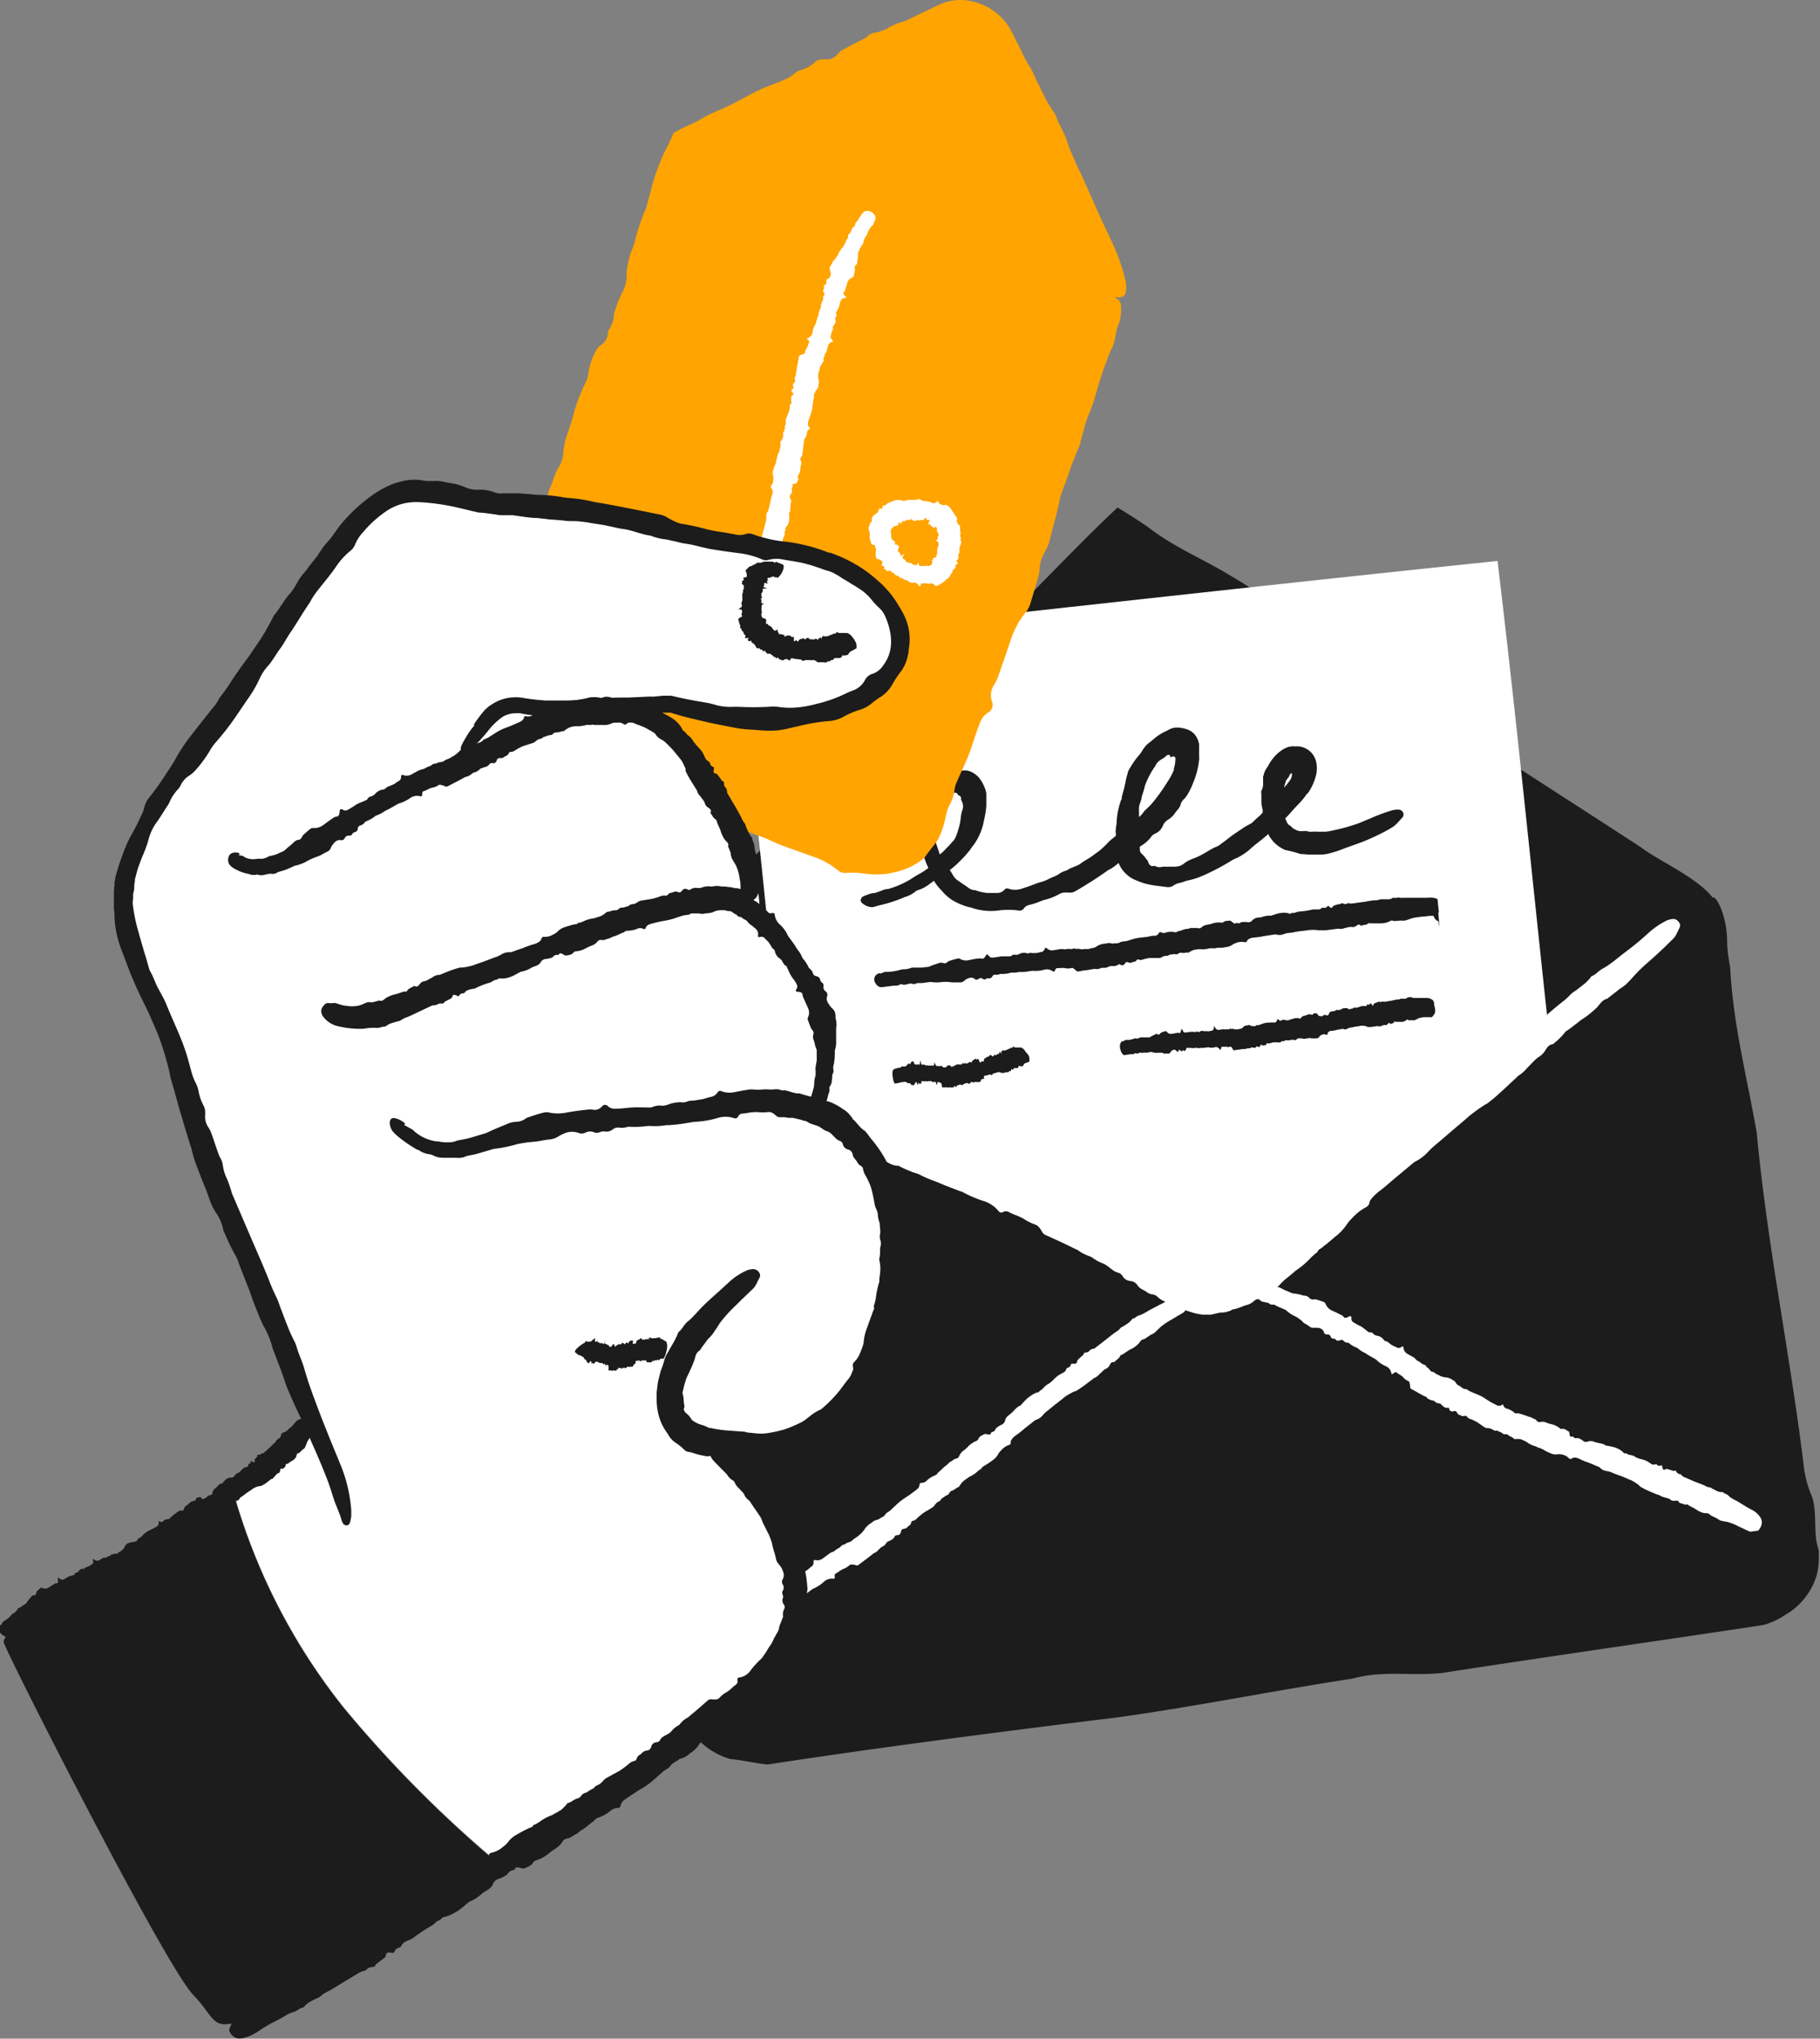 <svg xmlns="http://www.w3.org/2000/svg" width="134" height="150" fill="none">
  <rect width="100%" height="100%" fill="#808080" stroke="none"/>
  <g clip-path="url(#a)">
    <path fill="#1C1C1C" d="M126.615 67.34c0-2.092-4.147-3.736-5.768-4.977-3.165-2.062-6.75-4.364-10.29-6.658-5.25-3.393-9.173-7.047-14.724-9.648a37.009 37.009 0 0 0-5.302-3.737c-1.988-1.218-4.08-2.04-6-3.534a45.172 45.172 0 0 0-2.251-1.443c-4.313 4.02-8.438 8.893-13.17 12.45-.9 2.1-3.218 3.251-4.741 5.052-.968.748-1.853.8-2.588 1.786-6 6.098-11.003 11.27-16.62 17.226-.458.463-.563 2.115-1.028 2.608 2.662 6.464 4.357 12.286 7.245 18.742 7.996 1.944 16.006 4.208 24.212 5.299 9.45 2.399 18.856 4.289 28.186 7.099 3.833-5.022 7.351-10.126 11.004-15.297 3.51-4.589 6.997-9.237 10.253-14.102.48-3.52 1.935-7.054 1.545-10.649v-.187l.037-.03Z"/>
    <path fill="#fff" d="M115.027 84.752c-1.68-14.385-3-28.786-4.77-43.478-18.504 1.92-37.165 4.05-56.036 6.06 2.655 21.381 4.23 42.799 6.57 64.478 17.094-1.218 34.502-3.333 51.933-5.462.555-.135 2.25 0 2.775-.92a1.685 1.685 0 0 0 0-.201c2.175 1.756-.592-19.109-.472-20.477Z"/>
    <path fill="#1C1C1C" d="M133.426 110.168a8.499 8.499 0 0 1-.645-2.496c-.998-8.123-2.671-16.097-3.436-24.302-.712-4.118-1.74-7.922-1.957-12.181a13.917 13.917 0 0 1-.225-1.69c.045-1.987-.75-3.467-.99-3.46-4.456.18-6.593 5.89-10.433 8.169-3.556 4.484-8.911 7.286-12.909 11.463-3.202 2.31-5.782 5.194-9.135 6.89-.908 1.645-2.423 2.482-3.75 3.685a41.397 41.397 0 0 1-6.519-3.617c-4.41-1.831-8.73-3.968-13.29-5.762-7.036-3.325-14.108-6.763-21.294-9.924-.788-.351-2.828-1.413-3.45-.748 0 .068-.33-.971-.308-.889-2.415-1.621.308 13.048.165 13.31 1.245 13.033 3.308 24.295 4.756 36.827l.157.471a5.34 5.34 0 0 0 3.6 3.512c.938.083 1.793.307 2.745.404 8.483-1.293 17.169-2.414 25.832-3.475 6-.845 11.378-1.951 17.251-2.847 2.25-.621 4.23-.172 6.563-.411 7.845-1.211 15.413-2.287 23.311-3.475l.51-.097a6.033 6.033 0 0 0 1.283-.583c.157-.098.308-.21.473-.299a5.113 5.113 0 0 0 1.762-2.048c.095-.209.178-.424.248-.643.059-.226.104-.455.135-.687.031-.23.043-.463.037-.695v-.351c0-.12 0-.068-.037-.254-.398-1.234-.06-2.541-.45-3.797Z"/>
    <path fill="#fff" d="M123.615 67.863a.493.493 0 0 0-.45-.246 1.724 1.724 0 0 0-.45.112c-.518.258-.996.59-1.418.986-.262.224-.51.463-.787.68-.39.322-.795.62-1.2.934-.248.195-.488.397-.75.583a5.228 5.228 0 0 1-.548.351c-.292.15-.487.419-.787.553-.075 0-.12.12-.18.187a5 5 0 0 1-.33.337c-.225.186-.458.358-.683.538a2.028 2.028 0 0 0-.405.299c-.169.19-.358.363-.562.515-.518.404-1.013.837-1.501 1.263l-1.372 1.174a.837.837 0 0 1-.135.09 1.725 1.725 0 0 0-.435.32c-.138.169-.32.295-.525.367a.443.443 0 0 0-.233.216.564.564 0 0 1-.127.172c-.188.195-.375.374-.54.56a.695.695 0 0 0-.203.307.381.381 0 0 1-.405.337h-.082a.315.315 0 0 0-.27.187.898.898 0 0 1-.398.433.528.528 0 0 0-.247.291 1.145 1.145 0 0 1-.308.322c-.21.164-.443.306-.653.478-.456.458-.937.892-1.44 1.3a3.092 3.092 0 0 0-.585.538 4.853 4.853 0 0 0-.585.523.257.257 0 0 1-.097.083 5.01 5.01 0 0 0-.555.306c-.27.194-.54.396-.75.613-.21.216-.578.568-.87.844a.927.927 0 0 1-.158.142 6.356 6.356 0 0 0-1.102.95l-.158.141c-.323.22-.595.509-.795.845a1.225 1.225 0 0 1-.563.59c-.23.15-.448.317-.652.5a.603.603 0 0 0-.09.105.966.966 0 0 1-.48.434.293.293 0 0 0-.143.127c-.097.202-.285.239-.495.261a.7.7 0 0 0-.314.075c-.3.173-.556.41-.75.695a.914.914 0 0 1-.278.284 4.975 4.975 0 0 0-.975.792c-.225.24-.45.486-.698.703a2.74 2.74 0 0 0-.577.747.832.832 0 0 1-.428.389 1.139 1.139 0 0 0-.255.164c-.097.075-.187.165-.292.247-.105.082-.195.127-.278.201a3.45 3.45 0 0 1-.397.344c-.36.247-.675.56-1.05.748-.06 0-.098.09-.158.127-.068.051-.14.096-.217.134-.405.142-.81.21-1.178.374a.985.985 0 0 1-.75 0 .249.249 0 0 0-.27.052.75.75 0 0 1-.233.142.55.55 0 0 1-.255 0h-.427l-.248-.06c-.165-.06-.337-.112-.502-.18-.428-.178-.84-.44-1.268-.664a28.068 28.068 0 0 1-1.462-.815c-.195-.12-.368-.269-.555-.403a.415.415 0 0 0-.113-.06c-.428-.135-.69-.493-1.073-.747v-.045a2.637 2.637 0 0 0-.825-.613c-.06 0-.112-.09-.172-.12l-.375-.201a3.022 3.022 0 0 0-.383-.172 6.762 6.762 0 0 1-1.012-.352c-.195-.104-.413-.179-.608-.284l-.54-.29-.157-.053c-.375-.12-.63-.464-1.013-.576a1.262 1.262 0 0 0-.562-.306 1.65 1.65 0 0 1-.293-.127 3.608 3.608 0 0 0-.45-.224 2.646 2.646 0 0 1-.6-.3 1.94 1.94 0 0 0-.277-.141l-1.066-.434a1.687 1.687 0 0 1-.81-.597.255.255 0 0 0-.337-.09.812.812 0 0 1-.608 0c-.24-.105-.487-.165-.75-.254-.262-.09-.487-.217-.75-.33a1.105 1.105 0 0 0-.3-.104 1.104 1.104 0 0 1-.495-.224 2.995 2.995 0 0 0-1.117-.381 1.37 1.37 0 0 1-.375-.12 1.639 1.639 0 0 0-.705-.261.888.888 0 0 1-.353-.112c-.382-.18-.75-.389-1.14-.553-.39-.165-.802-.284-1.192-.486a.75.75 0 0 1-.458-.411.314.314 0 0 0-.435-.187.692.692 0 0 1-.705-.112 1.993 1.993 0 0 0-.413-.224l-1.38-.62a3.151 3.151 0 0 1-1.065-.748.982.982 0 0 0-.322-.231c-.398-.172-.803-.322-1.2-.471a.837.837 0 0 0-.188-.038 1.368 1.368 0 0 1-.697-.239 2.008 2.008 0 0 0-.75-.344c-.33-.097-.645-.216-.976-.313-.21-.068-.427-.12-.637-.18a.75.75 0 0 1-.18-.067l-.84-.344-.323-.127-.922-.41a1.217 1.217 0 0 0-.158 0c-.33-.098-.66-.173-.975-.3a5.07 5.07 0 0 0-.817-.299c-.675-.15-1.32-.396-1.98-.598l-.098-.052a1.443 1.443 0 0 0-.255-.075h-.172a.613.613 0 0 0-.15-.09l-.293-.126-.045.15-.285.889v.141l.172.06c.548.165 1.096.33 1.643.516h.075c.246.132.517.213.795.24.088.013.17.05.24.104.192.123.402.213.623.269l.547.187c.068.02.134.047.195.082.202.136.429.23.668.276.096.015.19.046.277.09l.525.24 1.26.53h.045c.511.32 1.045.603 1.598.844.27.135.525.292.75.434.225.142.503.373.803.5.3.127.48.277.75.411.127.077.267.132.412.165.218.052.443.06.653.127.409.073.783.278 1.065.583a.75.75 0 0 0 .532.299.991.991 0 0 1 .623.306.75.75 0 0 0 .442.232.752.752 0 0 1 .353.127.917.917 0 0 0 .667.157.798.798 0 0 1 .54.142c.192.114.403.192.623.231a.49.49 0 0 1 .15 0c.393.21.802.387 1.223.53.113.03.224.07.33.12a7.59 7.59 0 0 0 1.072.464l.195.075.563.239 1.207.463h.053a8.91 8.91 0 0 0 1.597.695 2.3 2.3 0 0 1 1.125.747.247.247 0 0 0 .338.068.445.445 0 0 1 .412 0l.353.171c.259.088.51.198.75.33.268.179.558.325.863.433.093.033.175.09.24.164.095.108.178.226.247.351a.51.51 0 0 0 .27.247l.915.418.21.098c.33.149.653.313.975.47.104.043.204.093.3.15.25.18.525.322.818.418l.18.082c.23.175.482.319.75.427.175.066.337.162.48.283.12.083.217.172.33.247.115.083.245.144.382.18a.505.505 0 0 1 .315.246.75.75 0 0 0 .585.366.67.67 0 0 1 .503.292c.104.151.246.272.412.35.103.05.201.107.293.173a.85.85 0 0 0 .375.164.639.639 0 0 1 .383.157c.172.17.38.303.607.389-.127.067-.255.142-.39.201l-.75.397c-.15.082-.3.179-.457.261-.107.06-.22.107-.338.142-.18.045-.285.21-.473.247-.044 0-.067.067-.105.104a1.49 1.49 0 0 1-.187.187c-.128.094-.26.182-.398.262-.075.052-.172.075-.225.15-.089.109-.198.2-.322.268-.293.202-.563.434-.847.65l-.75.583h-.076c-.09.038-.202.053-.255.135a.42.42 0 0 1-.307.15.136.136 0 0 0-.135.097.254.254 0 0 1-.068.104c-.097.09-.21.18-.307.277-.098.097-.105.097-.105.179 0 .082-.105.194-.248.157h-.052c-.083 0-.143 0-.165.075a.325.325 0 0 1-.233.231c-.075 0-.105.09-.135.165a.341.341 0 0 1-.165.172c-.127.082-.27.142-.39.224-.292.202-.495.515-.817.672-.12.079-.227.178-.315.292-.098.112-.248.142-.323.284h-.06c-.06 0-.225.074-.322.127a3.179 3.179 0 0 0-.443.314c-.165.142-.307.314-.457.47a.278.278 0 0 1-.09.075c-.255.097-.398.336-.6.508l-.083.075c-.158.135-.345.232-.405.486a.452.452 0 0 1-.293.336 1.733 1.733 0 0 0-.367.239l-.045.06a.343.343 0 0 1-.263.232.088.088 0 0 0-.046.019.088.088 0 0 0-.029.041c0 .134-.157.127-.3.097a.306.306 0 0 0-.202 0c-.158.089-.345.149-.428.343a.273.273 0 0 1-.15.15 1.864 1.864 0 0 0-.562.366 2.447 2.447 0 0 1-.39.351.953.953 0 0 0-.315.404.306.306 0 0 1-.255.187.509.509 0 0 0-.158.074l-.172.127c-.053 0-.113.06-.165.105a1.369 1.369 0 0 1-.218.202c-.21.142-.367.351-.57.501a.383.383 0 0 0-.067.089.488.488 0 0 1-.113.105 1.942 1.942 0 0 0-.637.381.556.556 0 0 1-.435.194c-.075 0-.113.045-.128.127a.42.42 0 0 1-.165.329l-.09.075c-.172.127-.338.261-.517.381-.18.12-.466.299-.676.471-.21.172-.457.426-.69.635a2.763 2.763 0 0 1-.3.209l-.052.053c-.105.231-.368.261-.533.418a.906.906 0 0 0-.517.247.718.718 0 0 1-.098.059c-.12.088-.23.188-.33.299a2.461 2.461 0 0 1-.367.456c-.098.068-.18.157-.278.224-.097.068-.18.12-.27.18a.239.239 0 0 0-.06.067c-.142.157-.412.135-.555.299a.394.394 0 0 0-.3.157.624.624 0 0 1-.135.105c-.08.042-.157.09-.232.142a.8.8 0 0 1-.308.179.605.605 0 0 0-.15.082l-.495.366a.651.651 0 0 1-.555.12c-.105 0-.135 0-.127.134a.35.35 0 0 1-.143.337c-.112.074-.202.179-.322.261-.12.082-.24.15-.36.224a.314.314 0 0 0-.135.105.356.356 0 0 1-.255.149.92.92 0 0 0-.48.374.747.747 0 0 1-.158.142c-.12.067-.27.082-.33.247a.278.278 0 0 1-.143.134c-.202.12-.412.21-.6.337-.176.15-.362.289-.555.418a.342.342 0 0 1-.367.045c-.135-.06-.21 0-.21.149 0 .15 0 .337-.203.359a.473.473 0 0 0-.217.12l-.653.478c-.2.151-.447.227-.697.217a.315.315 0 0 0-.203.067 7.75 7.75 0 0 0-.532.456.266.266 0 0 0-.06.089c-.075.12-.135.254-.285.284a.637.637 0 0 0-.368.232l-.39.404-.24.291-.075.067a7.27 7.27 0 0 0-.398.314l-.142.12-.45.344s0 .052-.052.074a5.196 5.196 0 0 1-.368.434 1.737 1.737 0 0 0-.345.358c-.202.337-.473.621-.698.964l-.052.045a.575.575 0 0 0-.082.135 5.641 5.641 0 0 0-.106.388.51.51 0 0 0-.082.232.678.678 0 0 0 .053.336.413.413 0 0 0 .495.18c.087-.013.172-.035.255-.068a.357.357 0 0 0 .172-.104.815.815 0 0 0 .127-.187c.122-.244.265-.477.428-.695a.747.747 0 0 0 .263-.374c0-.045.06-.067.105-.089a.588.588 0 0 0 .262-.225l.195-.224a.362.362 0 0 1 .083-.067.509.509 0 0 0 .285-.247.35.35 0 0 1 .105-.104l.247-.18.563-.448c.308-.122.598-.286.862-.486.135-.082.285-.149.42-.224.135-.075.338-.09.473-.202a3.52 3.52 0 0 1 .405-.209.634.634 0 0 0 .18-.164c.075-.098.12-.232.195-.322.075-.089.292-.351.577-.321.06.01.12 0 .174-.028a.273.273 0 0 0 .119-.129.363.363 0 0 1 .322-.202.235.235 0 0 0 .137-.032.232.232 0 0 0 .096-.102.218.218 0 0 1 .059-.085.216.216 0 0 1 .091-.05.33.33 0 0 0 .225-.299.256.256 0 0 1 .188-.231.563.563 0 0 0 .277-.232.223.223 0 0 1 .052-.067 2.49 2.49 0 0 0 .593-.389.738.738 0 0 1 .142-.119 2.23 2.23 0 0 0 .533-.344l.09-.067c.09-.06.188-.113.27-.18l.563-.418c.3-.124.577-.298.817-.516a.852.852 0 0 1 .705-.239c.098 0 .128-.037.113-.157s0-.194.09-.232l.18-.112c.112-.09.236-.165.367-.224.167-.061.32-.155.45-.277a.236.236 0 0 1 .15-.044c.096.002.192.014.285.037a.21.21 0 0 0 .218 0l.442-.336.105-.075.473-.366c.052-.038.09-.097.15-.112.18-.053.277-.202.405-.322l.075-.074c.142-.09.3-.142.39-.307.09-.164.165-.134.255-.187.09-.052.3-.127.368-.306a.197.197 0 0 1 .195-.112.268.268 0 0 0 .277-.254.24.24 0 0 1 .225-.217.347.347 0 0 0 .255-.127.904.904 0 0 1 .128-.112.291.291 0 0 0 .135-.172c0-.067.045-.157.127-.172a.566.566 0 0 0 .315-.187 4.78 4.78 0 0 1 .42-.358c.15-.112.33-.202.495-.307l.263-.164.09-.097c.059-.082.124-.16.195-.232.112-.082.27-.112.322-.276l.24-.157a.378.378 0 0 1 .128-.09.31.31 0 0 0 .217-.172c.053-.075.098-.149.18-.172.21-.045.33-.231.54-.291 0 0 0-.053.038-.068.072-.114.155-.222.247-.321.113-.096.234-.183.36-.261l.105-.083c.234-.1.447-.242.63-.418.087-.076.183-.141.285-.194v-.045c0-.045.143-.112.21-.165.068-.052.143-.082.21-.127.068-.045.24-.157.353-.246.18-.116.328-.272.435-.456a.972.972 0 0 1 .225-.292c.156-.191.365-.334.6-.411.075 0 .105-.089.112-.194a.29.29 0 0 1 .046-.172c.08-.122.181-.228.3-.314.23-.157.451-.329.66-.515l.75-.591a.168.168 0 0 1 .075-.045 1.13 1.13 0 0 0 .502-.321 2.02 2.02 0 0 1 .3-.306c.233-.172.45-.366.683-.546.232-.179.45-.344.667-.53.216-.149.445-.279.683-.389a1.44 1.44 0 0 0 .157-.052c.173-.105.345-.217.51-.337.165-.119.488-.373.75-.56 0 0 0-.045.053-.045a.935.935 0 0 0 .382-.276l.323-.299a.563.563 0 0 1 .157-.105.487.487 0 0 0 .27-.247c.068-.127.128-.276.316-.246a.108.108 0 0 0 .09-.053c.127-.134.307-.209.382-.403 0-.045.075-.06.113-.09.037-.03.082 0 .112-.052.15-.097.293-.202.443-.291.15-.09.187-.083.27-.135a2.51 2.51 0 0 0 .412-.329c.12-.127.188-.336.413-.329l.412-.276.083-.052c.088-.038.174-.083.255-.135.157-.135.307-.299.465-.44a4.81 4.81 0 0 1 .81-.546l.42-.254.39-.225a.413.413 0 0 0 .142-.112l.06-.097.188.067.315.097c.107.038.218.068.33.09l.375.067c.13.008.26.008.39 0 .105.012.21.012.315 0l.667-.15c.165 0 .323 0 .48-.059a1.06 1.06 0 0 0 .436-.18h.09a4.89 4.89 0 0 0 .585-.194c.1-.047.206-.084.315-.112a1.181 1.181 0 0 0 .525-.269c.072-.061.15-.116.232-.164h.12a.135.135 0 0 1 .113.052.45.45 0 0 0 .277.142c.09.016.177.038.263.067a.23.23 0 0 1 .09 0 .412.412 0 0 0 .307.142.278.278 0 0 1 .135 0l.24.127.593.255c.22.205.474.372.75.493.123.07.24.15.352.239.128.082.21.24.353.291a2.6 2.6 0 0 1 .337.225c.06.04.13.064.203.067h.345c.105 0 .405.06.48.321a.21.21 0 0 0 .232.172.233.233 0 0 1 .27.172.187.187 0 0 0 .196.135.218.218 0 0 1 .164.06c.068.104.18.111.33.06a.196.196 0 0 1 .263.051.466.466 0 0 0 .285.135.113.113 0 0 1 .075 0c.16.137.34.25.533.336a.46.46 0 0 1 .15.067c.138.128.295.233.465.314l.09.045c.082.053.157.112.24.157l.54.306c.201.206.441.371.705.486a.687.687 0 0 1 .427.523c0 .09.075.097.173 0 .097-.097.18-.082.232-.037a.782.782 0 0 0 .15.112c.116.059.222.135.315.224a.86.86 0 0 0 .375.277c.043.028.075.07.09.119.024.091.039.183.045.277 0 .097 0 .157.083.187l.435.239.097.06.465.254c.045 0 .105 0 .143.082.037.082.255.164.397.217h.098c.12.082.217.201.39.209.172.007.165.082.24.142.075.06.202.209.382.187.18-.023.128.037.158.127.03.089.157.179.315.127a.178.178 0 0 1 .075-.02.17.17 0 0 1 .077.013.174.174 0 0 1 .103.111.28.28 0 0 0 .187.172.41.41 0 0 1 .143.06.22.22 0 0 0 .195 0c.067 0 .157 0 .195.037a.381.381 0 0 0 .263.195c.154.06.304.13.449.209.15.09.293.202.443.299.078.059.161.112.248.157a.301.301 0 0 0 .112 0c.102.011.203.033.3.067l.195.112a.223.223 0 0 0 .195 0l.27.127c.045.009.086.03.12.06a.254.254 0 0 0 .233.09c.082 0 .165 0 .21.059.045.06.33.157.465.299h.067c.122-.011.245-.011.368 0 .123.045.243.097.36.157l.105.053c.177.141.381.245.6.306a.967.967 0 0 1 .27.127h.052c.053 0 .143.06.218.09a.901.901 0 0 1 .187.104c.112.063.227.118.345.165a.98.98 0 0 0 .548.127.832.832 0 0 1 .337 0c.22.029.422.135.57.299.045.052.12.045.203 0a.397.397 0 0 1 .172-.068c.13.004.258.034.376.09.221.115.452.21.689.284l.751.314c.025.01.048.025.067.045a.817.817 0 0 0 .465.254c.128.018.253.048.375.09.233.112.48.194.75.291.27.097.465.209.705.292.211.105.409.233.593.381 0 0 .06.082.105.104.157.09.315.18.48.254.165.075.502.217.75.322h.06c.015 0 .247.134.375.179l.382.105a.56.56 0 0 1 .15.082.381.381 0 0 0 .316.09c.135 0 .284-.053.337.134 0 0 .038 0 .068.045.172 0 .3.142.502.097.045 0 .075 0 .112.045.035.02.067.042.098.067.135.067.278.135.413.217.135.082.142.104.224.142.139.077.288.132.443.164.158 0 .36 0 .443.157l.435.209.082.045a.885.885 0 0 0 .21.127c.188.06.383.075.57.12.281.084.552.197.81.336l.405.187.368.172c.054.011.11.011.165 0l.345-.045c.075 0 .157 0 .247-.187a.81.81 0 0 0 .15-.456.824.824 0 0 0-.075-.291 1.585 1.585 0 0 0-.637-.605c-.15-.083-.308-.157-.45-.247l-.645-.396c-.135-.075-.27-.135-.405-.217a1.246 1.246 0 0 1-.255-.202c-.113-.127-.285-.112-.398-.254h-.12a1.069 1.069 0 0 1-.232-.044 3.639 3.639 0 0 1-.375-.187c-.075 0-.135-.105-.218-.112a.747.747 0 0 1-.352-.113c-.278-.134-.578-.231-.871-.351l-.75-.329-.067-.052c-.067-.052-.12-.142-.21-.142s-.18-.082-.24-.179c-.06-.097-.075-.082-.143-.06a.171.171 0 0 1-.105 0c-.12-.037-.232-.082-.36-.112a.202.202 0 0 0-.093-.022.203.203 0 0 0-.094.022c-.143.09-.203 0-.233-.127a.114.114 0 0 0 0-.052c0-.083-.052-.12-.127-.098a.24.24 0 0 1-.285-.067c-.038-.06-.113 0-.188 0a.317.317 0 0 1-.21-.045c-.12-.067-.217-.157-.337-.216-.278-.142-.623-.142-.878-.329a.884.884 0 0 0-.367-.12c-.128 0-.218-.134-.36-.119a.102.102 0 0 1-.06 0 1.5 1.5 0 0 0-.233-.21 1.947 1.947 0 0 0-.427-.216c-.188-.06-.39-.09-.578-.135a.16.16 0 0 1-.097 0c-.18-.164-.435-.157-.66-.232h-.09a.757.757 0 0 0-.57-.082.346.346 0 0 1-.39-.06 1.11 1.11 0 0 0-.379-.194.066.066 0 0 0-.034.008.264.264 0 0 1-.3-.105.079.079 0 0 0-.083 0c-.12.045-.165-.067-.187-.209-.023-.142 0-.157-.075-.18-.075-.022-.255-.224-.458-.179a.195.195 0 0 1-.18-.052 1.513 1.513 0 0 0-.532-.277 2.426 2.426 0 0 1-.45-.134.677.677 0 0 0-.458-.045.255.255 0 0 1-.27-.112.292.292 0 0 0-.12-.097l-.172-.075a1.028 1.028 0 0 0-.158-.082 1.147 1.147 0 0 1-.255-.075 6.369 6.369 0 0 0-.637-.202.614.614 0 0 0-.105 0 .28.28 0 0 1-.135 0 1.505 1.505 0 0 0-.563-.336.309.309 0 0 1-.18-.075.42.42 0 0 1-.12-.179c0-.067-.067-.075-.142 0a.354.354 0 0 1-.33 0l-.09-.045a6.023 6.023 0 0 1-.495-.269c-.21-.127-.405-.277-.623-.381-.217-.105-.51-.209-.75-.322a1.562 1.562 0 0 1-.278-.171.118.118 0 0 0-.059 0c-.24 0-.345-.202-.533-.277-.187-.075-.21-.314-.375-.359 0 0-.053-.044-.083-.059a1.5 1.5 0 0 0-.36-.157 1.64 1.64 0 0 1-.517-.112c-.083-.06-.195-.09-.285-.142l-.24-.165h-.075c-.18-.052-.24-.306-.428-.351 0-.135-.142-.164-.24-.202a.43.43 0 0 1-.127-.075 1.247 1.247 0 0 0-.195-.142.577.577 0 0 1-.255-.194.67.67 0 0 0-.113-.097l-.48-.269a.565.565 0 0 1-.277-.448c0-.105-.068-.105-.158-.053a.298.298 0 0 1-.337.038c-.105-.068-.225-.097-.338-.165-.112-.067-.202-.15-.307-.224a.212.212 0 0 0-.135-.067.273.273 0 0 1-.21-.157.752.752 0 0 0-.48-.254.475.475 0 0 1-.18-.075c-.098-.067-.165-.202-.323-.172a.198.198 0 0 1-.165-.067c-.165-.12-.315-.262-.487-.366a4.441 4.441 0 0 1-.555-.3.292.292 0 0 1-.158-.306c0-.15-.052-.194-.202-.112-.15.082-.308.135-.383 0a.383.383 0 0 0-.188-.134 10.975 10.975 0 0 0-.667-.322.898.898 0 0 1-.458-.478.277.277 0 0 0-.142-.15 6.882 6.882 0 0 0-.593-.194h-.097a.367.367 0 0 1-.353-.082.471.471 0 0 0-.337-.187c-.165 0-.323-.082-.488-.112l-.33-.052h-.082l-.405-.172-.158-.06c-.15-.074-.292-.157-.45-.224h-.12c.165-.164.308-.344.48-.493.173-.15.45-.366.668-.553l.187-.165c.2-.134.393-.278.578-.433.178-.148.346-.307.502-.478.149-.15.307-.29.473-.419 0 0 .06-.037.075-.075.052-.179.24-.216.36-.328.12-.112.232-.18.345-.277.112-.097.405-.329.6-.508a3.81 3.81 0 0 0 .803-.83c.116-.187.257-.358.42-.508.295-.338.651-.62 1.05-.83a.434.434 0 0 0 .232-.313.593.593 0 0 1 .128-.27 3.81 3.81 0 0 1 .555-.552c.42-.299.802-.658 1.207-.994l1.343-1.121.127-.09a3.35 3.35 0 0 0 .9-.657c.177-.193.364-.375.563-.546.42-.344.825-.702 1.237-1.053.413-.352.818-.68 1.216-1.04.374-.309.768-.596 1.177-.859.075-.06.18-.09.255-.15.3-.23.6-.47.885-.746.435-.382.848-.785 1.275-1.174a.302.302 0 0 1 .098-.097c.243-.154.461-.346.645-.568l.57-.583a2.6 2.6 0 0 1 .262-.217 1.49 1.49 0 0 0 .488-.463c.135-.216.262-.448.555-.493a.31.31 0 0 0 .15-.105c.279-.218.53-.47.75-.747.037-.075.128-.12.195-.172l.203-.134.75-.583c.142-.112.315-.202.457-.314a7.58 7.58 0 0 0 .75-.635c.233-.247.39-.56.75-.65 0 0 .045 0 .068-.045l.75-.583c.046-.044.096-.084.15-.12a3.41 3.41 0 0 0 .427-.306c.293-.277.548-.583.825-.874.42-.442.9-.83 1.358-1.249l.682-.635.608-.598a1.1 1.1 0 0 0 .21-.276c.105-.187.188-.389.285-.583a.363.363 0 0 0-.06-.359Z"/>
    <path fill="#1C1C1C" d="M64.661 66.63c.635-.135 1.255-.33 1.853-.583l.082-.037c.3-.083.579-.228.818-.426a.833.833 0 0 1 .262-.12c.24-.082.465-.2.668-.35l.42-.307c.122.206.265.399.427.575l.173.187c.166.193.352.368.555.523.113.087.234.164.36.232.114.063.232.12.353.172.241.109.492.196.75.261h.06c.65.242 1.35.323 2.04.24a5.572 5.572 0 0 1 1.537 0 .37.37 0 0 0 .36-.15.6.6 0 0 1 .383-.254l.42-.12c.285-.09.547-.224.832-.291.346-.092.679-.228.99-.404a.834.834 0 0 1 .3-.097c.153-.015.306-.015.458 0a.752.752 0 0 0 .39-.097c.33-.184.653-.379.968-.583l.225-.134c.337-.217.667-.441.997-.666.098-.076.2-.146.308-.209.258-.131.496-.3.705-.5.203.502.577.917 1.057 1.173.276.133.562.246.855.336.276.075.557.13.84.165l.405.052.405.052a.7.7 0 0 0 .458-.097 1.1 1.1 0 0 1 .292-.157l.436-.12a2.73 2.73 0 0 1 .42-.127 4.59 4.59 0 0 0 .832-.254c.263-.104.525-.224.75-.336a17.66 17.66 0 0 0 1.658-.912.7.7 0 0 1 .15-.074 4.155 4.155 0 0 0 1.02-.621c.21-.186.42-.373.645-.545.225-.172.457-.359.667-.546l.128-.112c.075.15.166.294.27.426.261.328.602.585.99.747.384.075.762.175 1.133.3h.09c.172 0 .352.037.525.037h.727c.196 0 .391-.015.585-.045a8.512 8.512 0 0 0 1.238-.389c.615-.231 1.237-.426 1.83-.687a21 21 0 0 0 .9-.419c.3-.15.532-.276.787-.433.11-.059.211-.131.3-.217.165-.15.308-.329.458-.486a.367.367 0 0 0 .12-.373.384.384 0 0 0-.353-.262 1.743 1.743 0 0 0-.442.045c-.559.164-1.105.366-1.635.605-.323.127-.638.277-.96.389-.474.167-.958.307-1.448.419l-.442.097a4.073 4.073 0 0 1-.435.074h-.593a2.538 2.538 0 0 0-.412 0 .933.933 0 0 1-.383-.044.474.474 0 0 0-.203 0 1.462 1.462 0 0 0-.18 0h-.164l-.143-.038-.12-.052-.12-.06-.105-.067c-.067-.06-.127-.127-.195-.18l-.09-.052-.068-.075a.845.845 0 0 1-.12-.194c0-.067-.06-.134-.09-.217.165-.157.315-.328.465-.5.345-.404.75-.748 1.058-1.204.06-.09.15-.156.21-.246.257-.39.442-.823.547-1.278a2.235 2.235 0 0 0 0-.934 1.284 1.284 0 0 0-.127-.344 1.42 1.42 0 0 0-.532-.583 1.505 1.505 0 0 0-.75-.216 1.099 1.099 0 0 1-.218 0 1.406 1.406 0 0 0-.645.134l-.143.075-.127.082-.24.18a3.323 3.323 0 0 0-.675.821c-.06.12-.143.24-.218.359a1.495 1.495 0 0 0-.172.374c0 .067-.045.134-.06.194v.643a1.117 1.117 0 0 1-.128.418.438.438 0 0 0 0 .202v.575c.004.195.034.389.09.576a.901.901 0 0 1 0 .254l-.165.18a7.71 7.71 0 0 0-.577.53.375.375 0 0 1-.105.075c-.18.104-.375.194-.548.313-.172.12-.555.367-.825.56-.157.113-.315.24-.472.36l-.48.358a.75.75 0 0 1-.18.105c-.458.172-.826.47-1.253.672l-.18.09-.255.105-.255.097a2.25 2.25 0 0 0-.48.284c-.1.082-.215.146-.338.187a1.28 1.28 0 0 1-.382.052h-.353a3.086 3.086 0 0 1-.367 0h-.12a.99.99 0 0 1-.293.038.624.624 0 0 1-.277-.083.248.248 0 0 0-.143 0 .354.354 0 0 1-.127 0 .247.247 0 0 1-.098-.052.418.418 0 0 1-.127-.187c-.038-.075-.045-.164-.098-.202-.052-.037-.217-.321-.412-.47a.269.269 0 0 1-.083-.12.291.291 0 0 1-.045-.135v-.254l.053-.044a2.63 2.63 0 0 0 .75-.643.75.75 0 0 1 .352-.292 1.04 1.04 0 0 0 .533-.553.972.972 0 0 1 .42-.478c.17-.104.318-.241.435-.403.068-.102.144-.2.225-.292a1 1 0 0 0 .225-.373.844.844 0 0 1 .217-.39c.102-.091.19-.197.263-.313.073-.116.141-.236.203-.359l.134-.276.12-.292.113-.299c.026-.063.049-.128.067-.194l.068-.217c.045-.15.075-.321.113-.485.037-.165.044-.322.074-.486.03-.165 0-.172 0-.247v-.919l-.06-.21a.674.674 0 0 0-.082-.2.837.837 0 0 0-.097-.18l-.098-.135-.127-.12a1.396 1.396 0 0 0-.353-.216 3.941 3.941 0 0 0-.397-.112 2.26 2.26 0 0 0-.548-.038 1.426 1.426 0 0 0-.285.068 1.44 1.44 0 0 0-.285.142.524.524 0 0 1-.113.052 3.85 3.85 0 0 0-.75.456l-.405.336a2.016 2.016 0 0 0-.345.3l-.12.156a1.044 1.044 0 0 0-.09.135 2.3 2.3 0 0 1-.307.425 6.23 6.23 0 0 0-.75 1.121.432.432 0 0 0-.045.157 7.287 7.287 0 0 0-.12.441l-.045.232c0 .075-.038.15-.053.224-.052.277-.142.56-.217.845 0 .082 0 .171-.06.254a5.57 5.57 0 0 0-.315 1.494c0 .24-.06.479-.075.748a.247.247 0 0 0 0 .127.61.61 0 0 1 0 .261c-.173.135-.345.27-.51.426a6.3 6.3 0 0 1-.803.748c-.188.12-.36.268-.555.396-.195.127-.36.216-.532.328a.884.884 0 0 0-.136.098c-.314.246-.75.299-1.057.538a1.504 1.504 0 0 0-.585.269c-.09.06-.188.104-.285.157a4.342 4.342 0 0 0-.465.201 2.89 2.89 0 0 1-.623.24 2.687 2.687 0 0 0-.3.097c-.36.142-.712.269-1.072.38a1.506 1.506 0 0 1-.968 0 .255.255 0 0 0-.307.083.682.682 0 0 1-.518.232h-.75a3.76 3.76 0 0 1-.713-.15.885.885 0 0 0-.277-.067.601.601 0 0 1-.232-.067 1.256 1.256 0 0 1-.21-.135 1.668 1.668 0 0 0-.203-.142l-.18-.12-.383-.268a1.004 1.004 0 0 1-.247-.254c-.112-.15-.18-.33-.308-.479l.098-.075c.165-.134.322-.269.48-.418.157-.15.36-.351.532-.538l.248-.291c.096-.107.181-.222.255-.344l.045-.053a4.37 4.37 0 0 0 .863-1.943c.084-.348.142-.703.172-1.06v-.927a1.954 1.954 0 0 0-.112-.396 2.985 2.985 0 0 0-.346-.65 1.65 1.65 0 0 0-.922-.628 1.43 1.43 0 0 0-.398 0 2.45 2.45 0 0 0-1.012.328c-.24.12-.443.255-.645.374-.104.063-.212.12-.323.172-.12.067-.247.12-.382.187a1.06 1.06 0 0 0-.18.097 1 1 0 0 0-.158.15c-.1.109-.178.235-.232.373-.1.29-.23.568-.39.83a.91.91 0 0 0-.128.291.802.802 0 0 0 0 .329 1.84 1.84 0 0 1 0 .456c-.06.272-.017.557.12.8.103.187.157.398.158.612.005.26.067.514.18.747a.746.746 0 0 1 .067.165c.097.431.243.85.435 1.248-.12.102-.247.194-.382.276-.24.157-.503.27-.75.449-.565.37-1.185.65-1.838.83a.45.45 0 0 1-.105 0l-.248.066c-.202.09-.404.157-.607.225-.132.007-.263.03-.39.067-.157.06-.33.112-.48.187-.15.075-.277.329-.067.5.105.085.22.156.345.21.126.05.26.078.397.082.149-.026.294-.066.435-.12Zm30.002-9.147a.344.344 0 0 1 .06-.097c.033-.053.07-.103.112-.15a.351.351 0 0 0 .09-.149.321.321 0 0 1 .195-.21c-.003.056-.003.11 0 .165a.805.805 0 0 1-.127.344c-.06.097-.142.187-.21.284-.068.097-.165.187-.24.284.03-.16.075-.318.135-.47h-.015Zm-10.726 1.592c.043-.097.078-.197.105-.299 0-.127.06-.262.098-.396.016-.06.036-.12.06-.18 0-.06.037-.119.045-.164.03-.157.078-.31.142-.456.165-.398.371-.78.615-1.136.04-.057.075-.117.105-.179a1.11 1.11 0 0 1 .158-.21 1.83 1.83 0 0 1 .315-.223 1.39 1.39 0 0 0 .262-.195c.12-.112.278-.142.315 0 .038.142.045.083.135.038.09-.045.233 0 .248.097a2.232 2.232 0 0 1-.113.77v.119l-.075.165c-.045.104-.105.209-.157.313-.052.105-.255.411-.383.62-.31.479-.648.938-1.012 1.376-.158.18-.33.329-.495.493a.37.37 0 0 0-.09.097c-.095.148-.215.28-.353.389v-.486c-.022-.19.01-.38.09-.553h-.015Zm-15 1.226a.515.515 0 0 1-.083-.598c.062-.11.114-.225.157-.344.07-.173.169-.332.293-.47l.09-.09a.605.605 0 0 1 .105-.09.75.75 0 0 1 .112-.082l.15-.098a1.5 1.5 0 0 1 .51-.201.24.24 0 0 1 .248.112c0 .052.045.075.067.082a.338.338 0 0 1 .128.082l.045.06v.157a.902.902 0 0 0 .052.127c.1.189.12.408.06.613a2.606 2.606 0 0 0-.142.695c-.04.3-.109.594-.203.882a3.73 3.73 0 0 1-.202.53.533.533 0 0 1-.082.127c0 .045-.09.105-.136.157l-.142.165c-.098.112-.203.216-.308.32-.074.089-.154.17-.24.248l-.225.186-.135-.418a5.214 5.214 0 0 1-.3-1.196.647.647 0 0 1 .12-.545.278.278 0 0 0 .122-.308.277.277 0 0 0-.054-.103h-.008Zm36.999 6.793c-.045-.426-.09-.845-.097-.942l-.105-.045-.21-.052a2.755 2.755 0 0 0-.428 0h-1.71c-.104.011-.21.011-.315 0-.157-.045-.3.045-.457 0-.045 0-.083 0-.12.037-.038.038-.143.06-.218.075h-.652a.831.831 0 0 1-.353.075c-.307 0-.615.09-.922.127l-.833.112h-.075c-.09 0-.18-.06-.255 0a.331.331 0 0 1-.3 0 .113.113 0 0 0-.142 0 .233.233 0 0 1-.098.045c-.12 0-.24.045-.36.082a.227.227 0 0 0-.157.097c-.076.135-.158.112-.256 0-.06-.06-.105-.067-.157 0a.277.277 0 0 1-.277.082c-.068 0-.12 0-.18.068a.294.294 0 0 1-.203.06h-.39a5.634 5.634 0 0 1-.923.149 1.054 1.054 0 0 0-.367.082c-.12.045-.255 0-.368.075-.112.075-.045 0-.067 0a1.4 1.4 0 0 0-.308-.06 2.53 2.53 0 0 0-.472.037c-.188.045-.375.112-.555.172a.254.254 0 0 1-.105 0c-.232 0-.461.046-.675.135h-.098a.751.751 0 0 0-.525.209.36.36 0 0 1-.368.135 1.398 1.398 0 0 0-.39 0h-.06a.278.278 0 0 1-.3.067.068.068 0 0 0-.082 0c-.09.09-.18 0-.27-.067-.09-.068-.112-.105-.157-.105-.165 0-.33 0-.48.09a.233.233 0 0 1-.18.052 1.445 1.445 0 0 0-.593.045 2.474 2.474 0 0 1-.45.112.751.751 0 0 0-.413.194.262.262 0 0 1-.285.045.49.49 0 0 0-.15 0h-.187a.701.701 0 0 0-.173 0c-.082.03-.168.053-.255.067-.217 0-.42.127-.645.165 0 0-.06 0-.09.044a.411.411 0 0 1-.127.038 1.627 1.627 0 0 0-.66 0 .45.45 0 0 1-.413 0c-.067-.038-.112 0-.15.052a.375.375 0 0 1-.262.202h-.098c-.187 0-.367.067-.555.09-.187.022-.487.044-.75.097-.262.052-.525.157-.795.224-.097 0-.21 0-.315.052a.083.083 0 0 0-.06 0c-.18.15-.398.06-.585.12a.752.752 0 0 0-.51 0h-.097c-.13.02-.255.055-.376.104-.157.068-.3.202-.465.217-.165.015-.202.052-.307.075h-.285a.214.214 0 0 0-.075 0c-.173.075-.375-.075-.555 0a.323.323 0 0 0-.3 0h-.143a.638.638 0 0 0-.24 0 .64.64 0 0 1-.315 0h-.15l-.532.09a.565.565 0 0 1-.488-.15c-.075-.067-.112-.037-.15.06-.037.097-.142.21-.24.217-.097.007-.24.06-.36.074-.125.008-.25.008-.375 0a.249.249 0 0 0-.142 0 .324.324 0 0 1-.263 0 .752.752 0 0 0-.525.09.399.399 0 0 1-.18.045c-.12 0-.247-.045-.352.067a.234.234 0 0 1-.173.045h-.6c-.2.041-.403.071-.608.09a.293.293 0 0 1-.3-.135c-.082-.12-.157-.12-.225 0-.067.12-.165.262-.3.21a.384.384 0 0 0-.225 0c-.24 0-.48.074-.75.119a.866.866 0 0 1-.637-.112.286.286 0 0 0-.188 0c-.195.045-.39.104-.585.164a.452.452 0 0 0-.082.045c-.098.082-.203.164-.33.12a.52.52 0 0 0-.368 0c-.15.06-.307.097-.457.157l-.3.12a.265.265 0 0 1-.083 0l-.42.051h-.705a2.662 2.662 0 0 1-.465.12 1.25 1.25 0 0 0-.405.045c-.31.09-.63.14-.953.15h-.172a3.14 3.14 0 0 0-.3.119.256.256 0 0 0-.18 0 .555.555 0 0 0-.225.18.455.455 0 0 0 0 .507c.069.142.19.252.337.307.08.01.16.01.24 0l.826-.105a.64.64 0 0 0 .435-.09.135.135 0 0 1 .12 0 .497.497 0 0 0 .33 0l.27-.06h.105a.46.46 0 0 0 .345 0 .28.28 0 0 1 .135-.037h.277l.645-.082c.299.045.602.045.9 0a4.12 4.12 0 0 1 .428 0c.151.024.304.036.457.037.135-.01.27-.01.405 0a.518.518 0 0 0 .21-.06c.09-.052.18-.156.278-.201.097-.045.36-.18.57 0a.217.217 0 0 0 .292 0 .24.24 0 0 1 .315 0 .203.203 0 0 0 .24 0 .204.204 0 0 1 .165-.045.263.263 0 0 0 .3-.15.217.217 0 0 1 .248-.112.452.452 0 0 0 .308-.06h.067c.21.01.419-.01.623-.059a.6.6 0 0 1 .157-.037c.186.015.374 0 .555-.045h.383l.607-.09c.287.029.577.004.855-.075a.752.752 0 0 1 .653.12c.067.052.112 0 .15-.075.037-.075.082-.164.157-.164h.188a1.24 1.24 0 0 1 .375 0c.153.034.312.034.465 0a.165.165 0 0 1 .142 0c.074.05.145.104.21.164a.202.202 0 0 0 .18.082l.48-.09h.113l.517-.089a.293.293 0 0 1 .158 0 .813.813 0 0 0 .443-.09h.097a.753.753 0 0 0 .427-.082.421.421 0 0 1 .27-.045c.143 0 .285 0 .413-.097a.15.15 0 0 1 .195 0 .227.227 0 0 0 .266-.022.226.226 0 0 0 .057-.075.178.178 0 0 1 .185-.1.18.18 0 0 1 .07.025.307.307 0 0 0 .255 0 .353.353 0 0 1 .142-.044.234.234 0 0 0 .173-.083c.045-.052.097-.12.165-.09a.42.42 0 0 0 .33 0c.153-.045.308-.082.465-.111h.78l.112-.038c.075-.048.156-.085.24-.112.128 0 .255 0 .36-.09l.285-.037a.277.277 0 0 1 .135 0 .302.302 0 0 0 .248-.052.285.285 0 0 1 .202-.06c.188.06.353-.045.54 0l.053-.045a2.47 2.47 0 0 1 .323-.157c.126-.025.253-.042.382-.052a.292.292 0 0 1 .112 0c.223.019.447-.004.66-.067.098-.008.196-.008.293 0h.053c.014 0 .15 0 .224-.045h.21c.128 0 .255 0 .376-.038.186-.012.367-.071.525-.172a.818.818 0 0 1 .292-.142 1.03 1.03 0 0 1 .638-.052c.06 0 .12 0 .165-.105a.314.314 0 0 1 .112-.126.972.972 0 0 1 .36-.113c.252-.014.503-.05.75-.104l.818-.127h.075a.895.895 0 0 0 .525 0c.116-.046.237-.082.36-.105.255 0 .502-.075.75-.112.247-.037.495-.052.75-.097.23-.026.46-.026.69 0 .045 0 .097.037.142 0 .178.011.356.011.533 0l.81-.105h.06a.707.707 0 0 0 .413-.037l.382-.09a.555.555 0 0 1 .158 0 .421.421 0 0 0 .322-.067c.105-.075.218-.172.345-.052.128.12.06 0 .09 0 .158-.053.323 0 .473-.15a.186.186 0 0 1 .127 0 .577.577 0 0 0 .113 0h.727c.156-.005.31-.033.458-.082.15-.052.285-.194.457-.082l.473-.038h.09c.082.008.165.008.247 0 .188-.044.368-.12.548-.179.284-.062.572-.102.862-.12l.435-.052h.278a.43.43 0 0 0 .082.194.86.86 0 0 0 .21.195h.06c.128.8.06.164 0-.523v-.105l.03-.052ZM75.537 77.421l-.12-.172c-.12-.134-.203-.171-.27-.171h-.39a.173.173 0 0 1-.09-.045c-.053-.045-.06 0-.113 0-.052 0 0 0 0 0v.06a.4.4 0 0 1-.09 0h-.052a.09.09 0 0 1-.068.06.75.75 0 0 0-.195.081l-.18.068c-.045 0-.075-.075-.09 0-.015.074 0 0-.075-.038-.075-.037 0 0 0 0a.06.06 0 0 1 0 .045l-.075.052a.112.112 0 0 0 0 .083c0 .127 0 .104-.06 0-.06-.105-.052-.105-.052-.06s0 .112-.06.06c-.06-.053 0 0 0 .06v.044h-.098c-.03 0-.12.135-.21.082-.09-.052-.052 0-.075.053-.022.052-.067 0-.082.045-.015.044-.075-.075-.105-.083a.196.196 0 0 0-.113 0 .88.88 0 0 0-.112.12c-.09-.052-.128.045-.18.075-.053.03-.113 0-.135.157-.023.157-.045.142-.083.097-.037-.045-.06 0-.09 0s-.052.112-.09.052c0 .09-.06 0-.09-.082a.581.581 0 0 0-.045-.12c-.045 0-.09-.074-.12 0-.03.075 0 .045-.037 0-.038-.044-.105-.06-.143 0a.21.21 0 0 1-.112.06s-.06.052-.09.142 0 .052-.068 0c-.067-.052 0 0 0 0h-.09c-.045 0-.037.037-.06.037-.022 0-.105.068-.157.068-.053 0-.165-.053-.21 0-.045.052-.068 0-.113-.083-.045-.082 0 0 0 0s0 .15-.06.157h-.165a.486.486 0 0 0-.18 0c-.068.032-.133.07-.195.113h-.075c-.06.134-.113 0-.165.044-.045-.082-.09-.142-.127-.097-.038.045-.09 0-.12 0s-.068.15-.113.15h-.15c-.06.06-.113-.112-.15-.06 0-.082-.053-.06-.083-.037-.03.022-.075 0-.097 0h-.075c-.03 0 0 0 0 0h-.135s-.083-.053-.128-.217c-.045-.165 0-.053-.037 0-.038.052 0 .187-.052.18-.053-.008-.06 0-.09 0a.495.495 0 0 1-.098 0h-.24c-.045 0-.068-.083-.09 0-.023.081 0 0-.045 0a.565.565 0 0 0-.15-.075c-.053 0-.098.037-.15 0-.053-.038-.053 0-.083-.165-.03-.164-.045-.134-.06 0-.015.135 0 .232-.067.165-.068-.068-.045 0-.06 0h-.18c-.053 0-.105 0-.165-.187 0 0 0-.06-.053-.053a.751.751 0 0 0-.15.082c0 .098-.067.165-.097.113-.03-.053-.068-.045-.098 0l-.112.104-.075.082a.463.463 0 0 1-.128 0 .648.648 0 0 1-.157 0c-.06.053-.09.098-.135.098h-.105c-.038 0-.158.06-.233.067a.165.165 0 0 0-.12.075h-.045a.966.966 0 0 0-.045.164c-.012.173.003.347.045.516a.916.916 0 0 0 .113.336.066.066 0 0 0 .06 0l.195-.037c.045.037.075 0 .105-.045 0 0 .03-.045 0 0 0 0 .052.045.082 0l.06-.038c.06.038.09.075.113 0 0 0 .022-.074 0 0h.232c.083.113.15.09.225.098.075.007.068 0 .105.052.038.052.075.105.113.09.037-.015.067 0 .105 0h.045c.02-.054.042-.106.067-.157.045-.06.09-.135.143.044.052.18.052.09.075 0 .022-.09.045-.067.075 0 .03.068.045.068.06 0 .015-.067 0-.044.045 0 .045.045.052 0 .067-.104.015-.105 0-.112.06-.075.06.037.053 0 .075 0 .023 0 .128.037.173 0 .045-.037 0 0 .045 0s.09.06.135 0h.248c.082.067.15.09.217.052.067-.037.105 0 .165.21 0 .052 0 .037.037-.06.038-.097 0-.142 0-.127h.143c.03 0 .083.067.12.045.037-.023 0 0 .037.044.038.045.038.12.053.195.015.075 0 .097.045.097h.397c.038 0 .105.045.135 0 .03-.045.046 0 .068 0 .022 0 .075.067.105 0s0 0 .052 0c.053 0 .06.06.083-.045.023-.105 0-.105.06-.037.06.067.045.06.068.037.022-.022 0 0 .037 0 .038 0 0 0 .045-.06s0-.097.037-.06c.038.038.06.045.083 0a.299.299 0 0 1 .12-.044.456.456 0 0 1 .135.037h.067c.053-.045.068-.09.09-.097.023-.008.068.06.09-.037h.136c.015 0 0-.06.052 0s.09 0 .142.06a.515.515 0 0 1 .09-.143h.098c.03 0 .15.06.203 0 .052-.06.052 0 .075 0h.225c.045 0 .097 0 .127-.104a.172.172 0 0 1 .068-.105c.052 0 .105-.082.165 0 .06.082 0 0 0-.082v-.112c0-.015.045-.082.082-.075.038.007.128 0 .188-.037l.202-.053c.075.075.12.075.158 0 .037-.074.052-.067.082-.067a.97.97 0 0 0 .195-.06.79.79 0 0 0 .18-.044c.06 0 .128.037.195.06.068.022 0 0 .045 0a.448.448 0 0 0 .143 0c.07-.014.137-.034.202-.06.06.052.083 0 .12 0 .038 0 .053-.053.083-.068.03-.015 0 0 .045 0s.06 0 .075-.06 0-.149.082-.037c.053-.037.105 0 .12-.127 0 0 .015-.127 0 0 .05.004.1.004.15 0h.075c.023 0 .083 0 .113-.067s0-.172.105-.067h.21a.797.797 0 0 0 .097-.157c.053-.075.135-.075.203-.105l.105-.045.09-.037v-.053a1.45 1.45 0 0 1 0-.179.664.664 0 0 0-.06-.224 2.421 2.421 0 0 0-.195-.232Zm29.987-3.796a.69.69 0 0 0-.48-.195h-.93a.397.397 0 0 1-.18-.044c-.09-.053-.166 0-.256 0s-.044 0-.067.037a.605.605 0 0 1-.12.06 1.215 1.215 0 0 1-.232 0h-.136a.315.315 0 0 1-.195.06c-.172 0-.337.06-.51.09l-.465.074h-.09c-.052 0-.105-.06-.142 0-.038.06-.113 0-.173 0h-.082a.053.053 0 0 1-.045.037l-.203.067a.124.124 0 0 0-.052.035.12.12 0 0 0-.03.055c-.038.127-.083.097-.143 0-.06-.097-.082-.097-.112-.052-.03.045-.09.112-.15.067s-.068 0-.098.06a.112.112 0 0 1-.105.052 1.159 1.159 0 0 0-.225 0c-.172 0-.322.15-.502.112a.255.255 0 0 0-.203.06c-.067.037-.142 0-.202.052-.06.053-.158-.06-.21-.067a.82.82 0 0 0-.27 0 2.652 2.652 0 0 0-.3.135h-.053c-.142-.053-.255.052-.375.09h-.052c-.098 0-.21 0-.285.171-.075.172-.12.15-.195.112a.534.534 0 0 0-.218 0c-.082.09-.135.127-.202.068-.068-.06 0 0-.045 0s-.098 0-.158-.083a.3.3 0 0 0-.09-.112c-.09 0-.187-.06-.262.053a.098.098 0 0 1-.105.044.436.436 0 0 0-.323 0 .755.755 0 0 1-.255.083.345.345 0 0 0-.218.164.098.098 0 0 1-.157 0 .128.128 0 0 0-.082 0h-.203a.331.331 0 0 1-.142.052 3.08 3.08 0 0 0-.353.112h-.12c-.022 0-.255-.082-.368 0-.112.083-.15 0-.232-.06-.083-.06-.068 0-.09.038-.023.037-.068.164-.135.18h-.36c-.136.005-.27.017-.405.037a3.383 3.383 0 0 0-.435.157 1.46 1.46 0 0 1-.18 0c-.12.142-.248.037-.353.082-.112-.067-.21-.12-.292-.067-.083.052 0 0-.053 0a.57.57 0 0 0-.21.067c-.082.06-.157.172-.255.18a.753.753 0 0 0-.165.044h-.202c-.09.052-.218-.105-.308 0-.067-.082-.12-.052-.172 0a.15.15 0 0 1-.083 0h-.127a.3.3 0 0 1-.18 0h-.083l-.3.045c-.082 0-.18 0-.277-.187-.098-.187-.068-.037-.083.045-.015.082-.075.194-.127.194-.066.01-.132.026-.195.045-.07.004-.14.004-.21 0h-.233a.256.256 0 0 0-.293.052.15.15 0 0 1-.097 0c-.067 0-.142-.067-.195 0-.052.068-.06 0-.09 0a2.878 2.878 0 0 0-.345 0c-.11.027-.224.042-.338.045-.052 0-.105 0-.172-.15-.067-.149-.09-.126-.12 0-.03.128-.09.247-.165.18a.158.158 0 0 0-.127 0l-.398.067a.369.369 0 0 1-.36-.15c-.038-.044-.075-.059-.105-.044a1.65 1.65 0 0 0-.323.112l-.044.038c-.053.067-.106.142-.18.09a.18.18 0 0 0-.21 0l-.248.119-.165.097a.053.053 0 0 1-.045 0h-.623a.944.944 0 0 1-.255.09.385.385 0 0 0-.225 0 1.189 1.189 0 0 1-.525.097.151.151 0 0 0-.097 0l-.165.104a.135.135 0 0 0-.105 0 .567.567 0 0 0-.113.172.744.744 0 0 0 .038.508.605.605 0 0 0 .202.322c.045.01.09.01.135 0l.458-.068a.194.194 0 0 0 .232-.06h.075a.173.173 0 0 0 .18 0l.15-.044h.053c.067 0 .135.06.195 0s.052 0 .075 0h.157l.353-.052c.162.062.338.083.51.06h.24c.082 0 .172.09.255.067.082-.023.15 0 .225 0a.151.151 0 0 0 .112-.045c.053-.052.098-.142.15-.172.053-.03.195-.15.323 0 .127.15.12.075.165 0 .045-.075.105-.075.173 0 .067.075.097.052.135 0 .037-.052.06-.052.097 0 .037.052.113 0 .158-.12s.082-.12.135-.09c.052.03.112 0 .165 0h.037a.797.797 0 0 0 .353 0c.029-.01.06-.01.09 0a.61.61 0 0 0 .307 0h.052c.055.004.11.004.166 0l.337-.044c.154.05.32.05.473 0 .12-.045.24 0 .375.164.045.053.067.038.082-.06.015-.097.045-.149.083-.142h.315a.361.361 0 0 0 .262 0 .075.075 0 0 1 .075 0c.05.052.093.11.128.172.037.068.075.098.105.09l.27-.045h.06l.292-.045h.09c.038 0 .165 0 .24-.052h.053c.082 0 .172 0 .24-.052.067-.053.097 0 .15 0 .052 0 .165.045.232-.06.068-.105.068 0 .113 0s.127.052.172-.06c.045-.112.083-.112.143-.06a.113.113 0 0 0 .142 0h.083c.03 0 .06 0 .09-.074.03-.075.052-.105.09-.068.037.038.127 0 .188 0a.986.986 0 0 1 .254-.067c.095-.007.19-.007.285 0a.554.554 0 0 0 .158 0h.06s.083-.082.127-.09c.045-.007.15.045.203-.06h.368c.037 0 .075-.067.112-.044.038.022.203 0 .308.037 0 0 .105.038 0 0a1.24 1.24 0 0 1 .172-.134.993.993 0 0 1 .218 0h.06a.61.61 0 0 0 .367 0 .316.316 0 0 1 .165 0c.06-.097.112 0 .157 0a.688.688 0 0 1 .12 0c.068.003.136.003.203 0 .105 0 .203 0 .293-.135a.3.3 0 0 1 .157-.12.346.346 0 0 1 .353 0c.037 0 .067 0 .09-.09a.253.253 0 0 1 .052-.119c.06-.037.12-.097.195-.09.138-.003.274-.026.405-.067l.45-.082h.045a.293.293 0 0 0 .293 0 .755.755 0 0 1 .195-.09c.142 0 .277-.052.42-.074a3.95 3.95 0 0 0 .412-.067 1.2 1.2 0 0 1 .39.044l.075.045c.1.008.201.008.3 0l.45-.067a.346.346 0 0 0 .263 0l.202-.075h.09a.143.143 0 0 0 .173-.06c.06-.067.112-.149.195-.037.082.112.037 0 .052 0s.18 0 .255-.134c.076-.135.045 0 .068 0h.465a.611.611 0 0 0 .255-.06c.083-.045.15-.18.255-.06h.45c.1-.041.198-.089.293-.142.152-.052.311-.08.472-.082h.465a.13.13 0 0 0 .083-.045c.051-.056.099-.116.142-.18 0 0 .06-.096.06-.246 0-.14-.026-.28-.075-.411a.586.586 0 0 0-.067-.336Z"/>
    <path fill="#FFA401" d="M70.864 0a3.836 3.836 0 0 0-1.747.359l-2.355 1.128c-.09.045-.188.075-.285.112a4.292 4.292 0 0 0-.945.374c-.344.22-.73.367-1.133.433a1.02 1.02 0 0 0-.532.262 2.02 2.02 0 0 1-.323.217c-.435.224-.878.44-1.298.68a1.5 1.5 0 0 0-.547.388 1.041 1.041 0 0 1-.953.411h-.157a.902.902 0 0 0-.608.225 2.38 2.38 0 0 1-.982.553c-.236.067-.45.193-.623.366a2.913 2.913 0 0 1-.75.41c-.487.217-.99.382-1.5.599-1.148.515-2.16 1.203-3.36 1.659a10.8 10.8 0 0 0-1.343.695 7.17 7.17 0 0 1-.682.328l-.24.105-.3.15a5.908 5.908 0 0 0-.57.313h-.038a2.522 2.522 0 0 1-.135.33l-.202.44-.105.217-.068.134c-.09.165-.18.33-.255.501-.225.538-.45 1.084-.63 1.644-.21.68-.375 1.368-.563 2.055-.032.12-.072.237-.12.351a14.625 14.625 0 0 0-.802 2.43l-.113.343a5.55 5.55 0 0 0-.465 1.98 2.7 2.7 0 0 1-.345 1.383 9.04 9.04 0 0 0-.532 1.338.747.747 0 0 0-.053.224 2.1 2.1 0 0 1-.352 1.09.552.552 0 0 0-.098.307 1.088 1.088 0 0 1-.487.837 1.303 1.303 0 0 0-.375.411 4.99 4.99 0 0 0-.578 1.704 1.76 1.76 0 0 1-.202.665 12.437 12.437 0 0 0-.803 2.033c-.15.553-.307 1.106-.502 1.651a5.5 5.5 0 0 0-.345 1.585c-.029.356-.15.699-.353.994-.1.154-.18.32-.24.493-.09.217-.157.44-.232.658a5.945 5.945 0 0 0-.24.605c-.098.306-.166.62-.286.926-.292.748-.457 1.57-.75 2.34-.037.112-.044.246-.074.366a3.509 3.509 0 0 1-.143.478 11.838 11.838 0 0 0-.93 2.242c-.119.5-.347.966-.668 1.367a.746.746 0 0 0-.157.561 2.1 2.1 0 0 1-.105 1.098c-.038.12-.075.24-.12.36a28.549 28.549 0 0 1-.75 1.965c-.158.426-.323.844-.488 1.263l-.12.313-.06.157c0 .053-.037.098-.06.165a3.746 3.746 0 0 0-.18.822 3.97 3.97 0 0 0 .368 1.906c.298.627.715 1.19 1.23 1.659.42.394.893.73 1.403 1.001.093.058.194.104.3.135l.39.104.33.097c.217.068.427.15.63.232.42.172.825.351 1.252.486 0 0 .06.044.098.06a9.765 9.765 0 0 0 1.95.829c.142.037.277.12.42.164.547.187 1.095.389 1.65.538.732.148 1.456.335 2.168.56.435.165.892.292 1.335.45.442.156.802.306 1.2.455.107.04.218.073.33.097.795.224 1.462.748 2.25.934.38.24.799.415 1.237.516l.638.224c.33.127.645.292.982.389.444.145.878.32 1.298.523.203.09.413.187.623.262l2.25.807c.668.22 1.29.56 1.837 1.001a.804.804 0 0 0 .698.194h.743l.39.045.412.045a5.473 5.473 0 0 0 1.95-.127 5.088 5.088 0 0 0 1.77-.747c.105-.068.195-.142.3-.224.093-.072.175-.158.24-.255.24-.343.488-.642.75-.979.06-.09.113-.186.165-.276a.866.866 0 0 0 .06-.12l.053-.12a4.96 4.96 0 0 0 .18-.463c.104-.316.19-.637.255-.964a4.21 4.21 0 0 1 .195-.665c.233-.383.384-.81.442-1.255.026-.216.09-.426.188-.62.292-.688.63-1.353.892-2.048.263-.695.466-1.442.75-2.145a1.54 1.54 0 0 1 .638-.867.629.629 0 0 0 .293-.792 1.4 1.4 0 0 1 .15-1.248 3.49 3.49 0 0 0 .345-.747c.3-.852.592-1.704.885-2.556a6.046 6.046 0 0 1 1.095-2.025 1.86 1.86 0 0 0 .33-.605 82.83 82.83 0 0 0 .637-2.153 2.31 2.31 0 0 0 .053-.321 2.66 2.66 0 0 1 .322-1.24c.245-.4.415-.84.503-1.301.142-.575.307-1.136.45-1.711.09-.374.172-.748.255-1.129 0-.112.06-.209.097-.314l.54-1.494c.068-.195.12-.389.195-.576l.66-1.636c0-.082 0-.18.053-.27.165-.567.293-1.15.502-1.696.204-.464.377-.94.518-1.427a29.227 29.227 0 0 1 1.148-3.4c0-.053.067-.098.09-.157.063-.143.116-.29.157-.441l.247-1.136a2.66 2.66 0 0 0 .218-.665c.054-.303.066-.613.038-.92a.53.53 0 0 0-.353-.508l-.067-.134c.073.04.156.058.24.052.277 0 .51-.104.54-.396a2.71 2.71 0 0 0 0-.747 14.68 14.68 0 0 0-1.11-3.124c-.285-.605-.578-1.218-.855-1.83l-1.208-2.714c-.255-.553-.533-1.098-.75-1.651a11.25 11.25 0 0 1-.45-1.158c-.18-.576-.57-1.106-.75-1.69a2.238 2.238 0 0 0-.263-.44c-.165-.262-.337-.523-.48-.792-.255-.501-.487-1.002-.75-1.495a5.97 5.97 0 0 0-.405-.86 9.53 9.53 0 0 1-.705-1.3l-.42-.837-.24-.478a4.48 4.48 0 0 0-.472-.747A4.377 4.377 0 0 0 70.864 0Z"/>
    <path fill="#fff" d="M53.8 21.313h-.006c-.038.01-.036.098.007.12.045.022.067.044.075.067.007.022.045.052.15.067.105.015.06 0 0 .06a.085.085 0 0 0-.038 0c0 .09.038.112 0 .127-.037.015.06.097.053.15-.008.052-.098.134-.068.194s0 .067-.12.06c-.12-.008-.037 0 0 .044.038.045.143.097.143.127a.98.98 0 0 1-.06.165c-.038.06-.098.097-.113.164s0 .15 0 .232c0 .082-.037.045-.06.06.076.142-.06.104-.075.157-.015.052-.172-.045-.165 0 .008.044-.067.052-.06.097.008.045 0 .18 0 .201 0 .023 0 .045-.052.068-.053.022-.053 0-.075 0-.023 0-.158-.06-.173 0-.06-.075-.075-.045-.09 0s-.075 0-.09 0h-.12l-.112.037s-.09-.052-.135-.232l-.004-.016a.41.41 0 0 1 .004.054c0 .09 0 .202-.053.194-.052-.007-.052 0-.082 0-.03 0-.053 0-.083-.045h-.052c-.015 0-.075-.052-.128 0-.052.053 0 0-.045 0s0-.097-.082 0c-.083.098-.038 0-.045 0-.008 0-.068-.104-.105-.134-.038-.03-.105 0-.135-.052-.03-.053 0-.038 0-.202 0-.033.002-.058.005-.076.007-.051.019-.046 0 0a.542.542 0 0 0-.005.076c0 .164-.03.15 0 .201.03.053.097.023.135.053.037.03.097.134.105.134.007 0-.038.098.045 0 .082-.097.037 0 .082 0 .045 0-.007.053.045 0 .053-.052.113 0 .128 0h.052c.03.045.053.045.083.045.03 0 .03-.007.082 0 .053.008.053-.105.053-.194a.41.41 0 0 0-.004-.054c-.03-.124-.01-.07 0 0l.004.017c.045.179.135.231.135.231l.112-.037h.12c.015 0 .075.045.09 0s.03-.075.09 0c.015-.06.15 0 .173 0 .022 0 .022.022.075 0 .052-.023.052-.045.052-.067 0-.023.008-.157 0-.202-.007-.045.068-.053.06-.097-.007-.045.15.052.165 0 .015-.053.15-.015.075-.157.023-.015.06.022.06-.06 0-.082-.015-.165 0-.232s.075-.104.113-.164a.98.98 0 0 0 .06-.165c0-.03-.105-.082-.143-.127-.037-.045-.12-.052 0-.045.12.008.15 0 .12-.06-.03-.059.06-.141.068-.194.007-.052-.09-.134-.053-.149.038-.015 0-.037 0-.127a.085.085 0 0 1 .038 0c.06-.06.105-.045 0-.06s-.143-.045-.15-.067c-.008-.023-.03-.045-.075-.067-.043-.022-.045-.11-.007-.12h.007Zm10.277-5.754a.602.602 0 0 0-.428 0 .603.603 0 0 0-.142.134l-.21.277-.173.291a.412.412 0 0 0-.172.322s0 .06-.068.074a.32.32 0 0 0-.165.21 1.766 1.766 0 0 1-.09.209.112.112 0 0 1-.045.067c-.075.067-.157.135-.15.247a.142.142 0 0 1 0 .104c-.037.06-.082.12-.12.187l-.232.478c-.175.171-.31.378-.398.606-.06.104-.127.194-.195.291-.067.097-.187.18-.225.3-.045.102-.1.2-.165.29a.32.32 0 0 0 0 .172c0 .09.06.195.06.284 0 .09 0 .33-.203.411a.15.15 0 0 0-.112.202.187.187 0 0 1-.105.24.128.128 0 0 0-.09.113.127.127 0 0 0 .008.05.134.134 0 0 1 0 .143c-.075.067-.068.164 0 .269.067.104.067.164 0 .224a.27.27 0 0 0-.053.24v.059c-.083.146-.14.305-.172.47a.246.246 0 0 1 0 .128 1.03 1.03 0 0 0-.158.403v.083c0 .067-.06.142-.083.209-.022.067-.09.314-.127.47-.128.191-.21.409-.24.636a.5.5 0 0 1-.345.418c-.075.03-.075.075 0 .135.09.067.12.127.098.18a1.056 1.056 0 0 0-.06.134.747.747 0 0 1-.106.276.655.655 0 0 0-.135.344.142.142 0 0 1-.075.09l-.232.09c-.083 0-.128.052-.135.096l-.083.374v.082l-.09.404v.127c0 .037-.06.224-.067.336a.306.306 0 0 1 0 .082c-.038.105-.113.202-.068.33.045.126 0 .141-.052.2-.053.06-.128.195-.06.322.067.127 0 .105-.068.142-.067.038-.112.15 0 .254.113.105.068.165 0 .217a.187.187 0 0 0-.097.172.222.222 0 0 1 0 .12v.149c0 .06.075.112 0 .157a.284.284 0 0 0-.098.232c-.01.126-.033.251-.067.373a3.14 3.14 0 0 1-.15.366c0 .068-.06.135-.083.202a.354.354 0 0 0 0 .09.718.718 0 0 1 0 .217c0 .097-.112.171-.045.291l-.067.217s0 .067-.038.097c-.037.03-.06.12-.045.194.015.075 0 .12 0 .165 0 .044-.09.269-.195.38-.105.113 0 0 0 .053.011.097.011.195 0 .291-.016.1-.043.198-.082.292v.082a1.08 1.08 0 0 0-.173.493 1.13 1.13 0 0 1-.075.225v.037c0 .037 0 .12-.045.18a.89.89 0 0 1-.06.149 2.16 2.16 0 0 0-.097.284.633.633 0 0 0 0 .44.529.529 0 0 1 0 .262.633.633 0 0 1-.173.471c0 .037 0 .09.038.157.037.067.082.09.082.127a.58.58 0 0 1 0 .299 2.81 2.81 0 0 0-.15.56l-.157.628a.118.118 0 0 1 0 .052.575.575 0 0 0-.158.382c.016.099.016.2 0 .299-.06.194-.097.388-.15.582-.052.195-.112.382-.15.576-.06.17-.14.334-.24.486 0 0-.067.06-.082.09a3.567 3.567 0 0 0-.15.395c-.068.202-.113.411-.165.62v.045c0 .008-.083.202-.098.314-.015.112 0 .202 0 .307a.386.386 0 0 1-.045.12.254.254 0 0 0-.037.253c.037.105.097.217-.06.27a.067.067 0 0 0 0 .067c0 .127-.075.239 0 .396v.097c0 .037 0 .045-.045.075s-.075.231-.12.343c-.045.113-.075.12-.098.187a1.171 1.171 0 0 0-.067.359c0 .127.097.276-.068.366l-.105.351a.27.27 0 0 1 0 .068.905.905 0 0 0-.075.179v.456a2.45 2.45 0 0 1-.15.665l-.09.336c0 .097-.06.202-.082.3a.276.276 0 0 0 0 .134c0 .09.075.179.105.269a.314.314 0 0 0 .217.172c.14.06.291.086.443.074a.86.86 0 0 0 .247-.09c.2-.13.347-.326.42-.552.045-.127.083-.247.135-.374l.233-.53c.045-.113.067-.225.12-.337a.628.628 0 0 1 .135-.21c.09-.104.045-.238.15-.335.105-.098 0-.068 0-.098a1.575 1.575 0 0 1 0-.186c0-.105.067-.202.097-.307.03-.105.075-.112.068-.172a.513.513 0 0 1 0-.284c.067-.231.105-.478.165-.71l.157-.642a.327.327 0 0 0 0-.053c0-.052.113-.104.098-.172-.015-.067.037-.149.12-.201a.082.082 0 0 0 0-.112.134.134 0 0 1 0-.09c0-.097.037-.187.045-.284a.178.178 0 0 0-.045-.15c-.105-.104-.06-.157.075-.186h.045c.067 0 .097-.053.067-.105s-.06-.172 0-.232c.06-.06 0-.09 0-.15a.18.18 0 0 1 0-.163c.038-.098.105-.187.135-.277.083-.232 0-.5.158-.747a.536.536 0 0 0 .045-.292c0-.104.09-.18.052-.291-.037-.112 0 0 0-.045.057-.061.11-.126.158-.194.058-.113.098-.234.12-.36a2.99 2.99 0 0 0 0-.455.096.096 0 0 1 0-.075c.12-.157.075-.35.105-.53v-.075c0-.142.105-.269 0-.456a.23.23 0 0 1 0-.306.663.663 0 0 0 .118-.31.067.067 0 0 0-.006-.027c-.037-.097-.045-.179.045-.239a.052.052 0 0 0 0-.067c-.06-.097 0-.134.15-.164s.143 0 .158-.068c.015-.067.157-.224.09-.373a.134.134 0 0 1 0-.15.932.932 0 0 0 .165-.433 1.54 1.54 0 0 1 .052-.366.477.477 0 0 0-.037-.36.171.171 0 0 1 .06-.216.231.231 0 0 0 .067-.104.783.783 0 0 0 0-.142.925.925 0 0 0 .053-.127.884.884 0 0 1 0-.202c.06-.165 0-.351.083-.516v-.09a.171.171 0 0 1 0-.104.955.955 0 0 0 .21-.471.29.29 0 0 1 .18-.284c.052 0 .052-.067 0-.12-.053-.052-.12-.179-.098-.268a.268.268 0 0 1 0-.075c0-.142.075-.284.12-.426.045-.142.135-.359.172-.546.038-.187.053-.426.083-.642.015-.085.04-.168.075-.247v-.045c-.075-.187.09-.306.105-.463a.473.473 0 0 0 .203-.351v-.075a.841.841 0 0 0 .037-.307 1.118 1.118 0 0 1-.045-.41c0-.083 0-.165.045-.247.045-.082.045-.142.067-.217a.14.14 0 0 0 0-.06c0-.15.195-.239.18-.396a.195.195 0 0 0 .105-.209.556.556 0 0 1 0-.12c0-.06.068-.112.068-.171a.433.433 0 0 1 .097-.225.382.382 0 0 0 .053-.112l.105-.403a.403.403 0 0 1 .315-.292c.082 0 .067-.067 0-.134-.068-.068-.15-.172-.12-.247.03-.075 0-.187.053-.276.052-.09.074-.187.112-.277.038-.09 0-.067 0-.112a.178.178 0 0 1 .075-.187.442.442 0 0 0 .105-.403.3.3 0 0 1 0-.142c.038-.09.135-.157.068-.277-.068-.12 0-.09 0-.134.08-.134.15-.274.21-.419.032-.156.08-.309.142-.456.038-.067.06-.134.24-.15.18-.014.157-.059.053-.164-.105-.104-.18-.224-.083-.291a.224.224 0 0 0 .09-.157c.06-.172.113-.351.165-.53a.545.545 0 0 1 .353-.367.158.158 0 0 0 .105-.112c.04-.147.073-.297.097-.448a.267.267 0 0 0 0-.075c0-.105-.052-.21.045-.269a.3.3 0 0 0 .128-.247c0-.127.037-.246.052-.373V18.6l.143-.291a.742.742 0 0 1 .052-.112c.058-.104.123-.204.195-.3v-.059c.028-.12.071-.235.128-.344a.821.821 0 0 0 .15-.261c.082-.229.204-.441.36-.628h.037a.294.294 0 0 0 .06-.075l.068-.231c.04-.03.07-.072.082-.12a.745.745 0 0 0 0-.247.614.614 0 0 0-.367-.373Zm6.398 22.756a.567.567 0 0 0-.143-.39c-.052-.044-.06-.111-.097-.163-.038-.053-.083-.105-.113-.142a.617.617 0 0 1-.067-.12 1.17 1.17 0 0 0-.15-.187.979.979 0 0 0-.135-.112.278.278 0 0 0-.188-.045.355.355 0 0 1-.203 0c-.12-.045-.24-.075-.292-.224-.052-.15-.068 0-.127 0-.06 0-.09.075-.113.075a.39.39 0 0 1-.21 0 1.01 1.01 0 0 0-.36-.112l-.413-.068a.285.285 0 0 0-.292-.09.46.46 0 0 1-.188.045h-.374c-.128 0-.248 0-.36.053-.113.052-.233 0-.353-.038-.12-.037-.053 0-.075 0a1.643 1.643 0 0 0-.27 0 2.511 2.511 0 0 0-.39.157c-.12 0-.165.045-.225.09l-.158.135a.105.105 0 0 1-.082 0 .135.135 0 0 0-.12.127c0 .082 0 .179-.143.112-.142-.068-.037 0-.045 0-.007 0-.142.104-.135.239.008.134 0 0 0 .045s-.045 0-.06 0l-.18.164a.75.75 0 0 0-.12.09l-.075.104a.254.254 0 0 0-.037.127c0 .098.06.217-.083.247-.04.079-.073.161-.097.247v.044a.336.336 0 0 0-.053.135.925.925 0 0 0 .083.314c.006.04.006.08 0 .12v.328l.067.21c.018.063.04.126.068.186a.135.135 0 0 0 .067.06l.195.052c0 .075 0 .15.045.225.045.074 0 .15 0 .224v.261c0 .075 0 .15.053.217a.155.155 0 0 0 .082.09c.068 0 .165 0 .218.06.052.06.21.097.12.284-.09.186 0 .142.06.142s.127.052.097.149 0 .112.068.112a.075.075 0 0 1 .082.052c0 .083.075.098.188.053.112-.045.142 0 .15.045.007.044.075.074.135.09h.045a.494.494 0 0 0 .247.216h.083a.494.494 0 0 0 .232.18h.053l.135.081c.104.048.212.088.322.12a.689.689 0 0 0 .218.135.435.435 0 0 0 .24 0c.135 0 .24.06.367.246.038.06.076.045.106-.052s.06-.142.104-.135H68a.601.601 0 0 1 .233 0 .377.377 0 0 0 .3 0 .112.112 0 0 1 .105 0c.065.041.128.086.188.135.06.052.112.075.15.052.108-.051.213-.108.315-.172l.075-.044.3-.24s.045-.067.09-.074c.045-.008.157-.15.21-.24a.426.426 0 0 1 0-.06c.067-.066.165-.111.165-.238s.06-.105.097-.15c.038-.045.158-.12.12-.246-.037-.128 0-.083.075-.098s.12-.097.053-.201c-.068-.105-.053-.135 0-.157a.12.12 0 0 0 .09-.12v-.21c0-.044-.075-.089 0-.111.075-.023.075-.105.075-.165a1.004 1.004 0 0 1 0-.261c.025-.086.055-.171.09-.254a1.36 1.36 0 0 0 .037-.142.14.14 0 0 0 0-.06c0-.052-.06-.105-.052-.157.007-.052.067-.135 0-.21-.068-.074 0-.156 0-.156v-.224c0-.045-.06-.083-.038-.12.023-.037 0-.217 0-.336h-.037a1.13 1.13 0 0 1-.15-.18 1.965 1.965 0 0 1-.075-.224c.023.013.044.03.06.053Zm-1.5.605a.06.06 0 0 0 0 .045v.104c0 .015.044.038.044.068 0 .03.09.12.09.194 0 0 0 .075 0 0v.045l-.06.104a.104.104 0 0 0 0 .112c0 .053 0 .098-.104.135-.105.037 0 0 0 .052 0 .053.15.082.15.127.006.082.006.165 0 .247-.04.08-.07.166-.09.254v.314c0 .105-.038.067-.053.097s0 .12 0 .142c0 .022-.075.045-.075.075-.112 0-.18 0-.18.082s-.075.09-.068.142c.008.052 0 .18 0 .217 0 .037-.044.06-.067.082l-.09.045c-.045.097-.18 0-.203.044-.067-.067-.082-.037-.104 0a.067.067 0 0 1-.046 0h-.216a1.15 1.15 0 0 0-.157 0c-.046 0-.098-.06-.12-.224-.023-.164 0-.06-.046 0-.044.06-.067.172-.097.165-.03-.008-.082 0-.12 0a.375.375 0 0 1-.105-.06h-.045c-.045 0-.06 0-.075-.045s-.083-.09-.158-.06-.052 0-.067 0c-.015 0 0-.112-.105-.052-.105.06-.053 0-.06 0-.008 0-.075-.142-.128-.18-.052-.037-.12-.067-.157-.134-.038-.067-.038-.06.06-.187.097-.127.067-.127-.053-.052-.12.075-.217.112-.187 0s0-.06 0-.082l-.165-.18c-.045-.052 0-.142.067-.276.068-.135.038-.06 0-.075a1.337 1.337 0 0 0-.15-.134h-.045c-.067 0-.142 0-.097-.082.045-.083 0-.09 0-.12a1.11 1.11 0 0 1-.135-.127l-.105-.09a1.29 1.29 0 0 1-.038-.18v-.059a1.54 1.54 0 0 1 0-.172l-.067-.097h.052s.053 0 0 0c0 0-.045 0 0-.045v-.037s.053 0 0 0c-.052 0 0-.06 0-.075s.06-.097.113-.15a.97.97 0 0 1 .157-.141c.053 0 .105.044.105 0 0-.045.045 0 .098 0 .037 0 .052 0 0 0-.038 0 0 0 0-.045a.388.388 0 0 0 .082-.075v-.097c0-.097 0-.105.083 0 .082.105.075.097.075.052 0-.045 0-.12.067-.075.068.045.038 0 .045-.06a.052.052 0 0 1 .018-.04.053.053 0 0 1 .043-.012h.127c.037 0 .18-.142.285-.09.105.053.082 0 .12-.037.038-.037.082 0 .12 0 .037 0 .082.083.112.105a.196.196 0 0 0 .143 0c.064-.017.127-.04.188-.067.082.09.172 0 .247 0 .075 0 .12.06.233-.075.112-.135.12-.082.135 0 .015.082.067.052.097.075.03.022.127-.045.12 0-.008.045.067.045 0 .142-.068.097-.06.104-.052.12.007.014 0 .111.105.066.105-.044.045 0 .045 0s0 .113.06.135c.06.022.09 0 .105.067.014.068.067.045.165 0 .097-.044.18.09.142.135h-.007Z"/>
    <path fill="#fff" d="M64.774 49.95c-2.708 3.804-11.146 2.556-15.526 1.779-4.38-.777-.442 2.473 1.253 3.378 1.695.904 2.737 4.588 3.952 6.531 1.215 1.943 1.815 5.68 1.245 5.8-.57.119 3 2.308 4.5 4.4 1.5 2.093 1.426 6.495.586 8.31-.84 1.817 3.27 5.449 4.072 6.779 2.768 4.588.548 11.142-2.167 15.574s-8.25 3.662-9.886 3.198c-1.635-.463 2.25 3.737 4.763 7.234 2.513 3.498-.69 8.609-1.845 10.41-.645 1.002-9.96 7.645-18.991 13.766a89.275 89.275 0 0 1-11.401-11.464 44.865 44.865 0 0 1-8.318-16.523c1.29-.844 2.25-1.45 2.625-1.666 2.835-1.585 3.646-3.154 3-4.552-.645-1.397-11.528-29.892-13.358-34.637-1.83-4.746 2.738-11.158 4.785-13.4 2.048-2.241 12.001-17.188 15.084-18.346 1.455-.546 2.52 0 5.108.194 2.587.195 22.05 3.124 27.076 4.76 5.025 1.637 6.143 4.679 3.443 8.475Z"/>
    <path fill="#1C1C1C" d="M36.715 137.146c-7.366 4.992-14.551 9.641-16.689 10.605-4.763 2.137-3.75 1.143-5.79-.957S.9 122.469.286 120.892c-.488-1.277 11.362-8.22 16.71-11.732a44.874 44.874 0 0 0 8.318 16.523 89.203 89.203 0 0 0 11.4 11.463ZM29.762 82.78l.532.29c.07.042.135.09.195.143 0 0 0 .052.067.067.438.37.97.61 1.538.695.233 0 .442.075.675.075a1.8 1.8 0 0 0 .203 0h.202l.203-.037.202-.06c.045 0 .082-.038.127-.045.278-.045.563-.097.856-.172l.3-.09.81-.239.165-.06.57-.261.885-.366c.234-.112.49-.174.75-.18.239-.013.468-.097.66-.239a.683.683 0 0 1 .165-.082c.39-.127.75-.261 1.178-.359a.859.859 0 0 1 .39 0c.423.086.859.086 1.282 0 .488-.09.983-.157 1.5-.209.15-.026.301-.026.45 0a.686.686 0 0 0 .653-.24.285.285 0 0 1 .457 0 .752.752 0 0 0 .57.165c.413 0 .81-.067 1.215-.09.405-.022.788 0 1.186 0a.646.646 0 0 0 .337-.052 1.38 1.38 0 0 1 .697-.074c.12-.008.239-.03.353-.068.31-.125.64-.19.975-.194a.857.857 0 0 0 .495-.052.879.879 0 0 1 .285-.06c.233 0 .48-.052.75-.097.27-.045.458-.135.698-.18a.705.705 0 0 0 .48-.313.225.225 0 0 1 .307-.105c.307.115.64.138.96.067.36-.075.75-.142 1.088-.194.102-.011.205-.011.307 0 .217.022.436.022.653 0 .165-.015.33-.015.495 0h.315a1.08 1.08 0 0 1 .63.067c.095-.011.19-.011.285 0l.285.082c.185.066.376.114.57.142a.561.561 0 0 1 .158 0l.577.172c.213.051.424.114.63.187.167.059.337.106.51.142.175.03.348.073.518.127.132.047.26.104.382.172.128.06.24.135.36.202s.113.097.18.127c.15.084.289.187.413.306.115.123.223.253.322.389v.045c.338.269.533.657.908.882a.277.277 0 0 1 .09.097c.157.172.27.373.42.538.371.441.7.917.983 1.42.23.453.42.926.57 1.412.127.374.247.747.345 1.12 0 .068 0 .135.052.203.051.208.16.397.315.545a.32.32 0 0 1 .09.322c-.022.143-.022.29 0 .433.002.144.022.287.06.426.053.218.075.441.068.665 0 .232 0 .456-.038.673a1.122 1.122 0 0 0 0 .276c0 .075.038.142.038.21.04.454.056.91.044 1.367v.538c-.007.12-.022.24-.044.359 0 .127 0 .254-.038.388-.013.1-.039.198-.075.292a.923.923 0 0 0-.09.583c.063.3.063.61 0 .912-.067.313-.112.635-.165.948A4.206 4.206 0 0 1 65.9 98.1a.82.82 0 0 0-.098.382 2.12 2.12 0 0 1-.353.956.554.554 0 0 1-.247.202.533.533 0 0 0-.33.441.239.239 0 0 1-.075.164 1.052 1.052 0 0 0-.27.583.321.321 0 0 1-.038.12 4.135 4.135 0 0 1-.442.687 1.425 1.425 0 0 0-.36.725 2.237 2.237 0 0 1-.578 1.016 1.42 1.42 0 0 1-.127.165c-.274.424-.616.8-1.013 1.113a.757.757 0 0 0-.157.15c-.15.149-.293.306-.45.448l-.24.217-.248.202a4.205 4.205 0 0 1-.45.291c-.157.093-.32.175-.487.247a3.826 3.826 0 0 1-.645.201.313.313 0 0 0-.135.053 3.471 3.471 0 0 1-.75.329 3.166 3.166 0 0 1-.81.269c-.18.016-.357.043-.533.082l-.517.089c-.173.038-.353.053-.526.075a3.976 3.976 0 0 1-.487.038c-.263 0-.533-.045-.803-.06a1.287 1.287 0 0 0-.45.037.59.59 0 0 1-.39.045.966.966 0 0 0-.615 0 .345.345 0 0 1-.345-.082l-.067-.045a.476.476 0 0 0-.578-.12.666.666 0 0 1-.405 0 4.912 4.912 0 0 1-.885-.224 1.476 1.476 0 0 0-.262-.06.561.561 0 0 1-.36-.171 3.817 3.817 0 0 0-.675-.539 1.75 1.75 0 0 1-.503-.568 1.795 1.795 0 0 0-.127-.194 3.83 3.83 0 0 1-.555-1.158 4.703 4.703 0 0 1-.166-1.173v-.299c-.007-.1-.007-.2 0-.299l.068-.553c.022-.185.06-.368.112-.546.045-.179.083-.366.143-.53a6.19 6.19 0 0 0 .262-.808c.06-.171.14-.334.24-.485.143-.284.316-.538.458-.815.09-.142.15-.299.225-.448a.888.888 0 0 1 .12-.254c.27-.217.39-.546.645-.748.175-.14.338-.295.488-.463.225-.224.42-.47.652-.687.36-.367.75-.703 1.118-1.032l.75-.687c.407-.385.88-.697 1.395-.92.142-.05.291-.077.442-.082a.519.519 0 0 1 .435.27.343.343 0 0 1 0 .395c-.097.18-.172.374-.277.546-.055.094-.123.18-.203.254l-.57.546c-.21.201-.42.403-.615.605a10.83 10.83 0 0 0-1.155 1.248c-.105.142-.202.299-.3.456l-.307.448a2.917 2.917 0 0 1-.323.359.856.856 0 0 0-.105.127l-.247.336a3.53 3.53 0 0 0-.24.344s0 .045-.045.052a.748.748 0 0 0-.285.352c-.045.134-.075.291-.128.425l-.157.397-.18.388c-.053.15-.143.292-.203.434-.06.142-.09.269-.135.403a3.966 3.966 0 0 0-.105.404c0 .067-.037.134-.052.201a.56.56 0 0 0 0 .225c.097.291.045.56.12.814v.135a.289.289 0 0 0 0 .284.692.692 0 0 0 .187.202c.118.096.217.212.293.343a.494.494 0 0 0 .157.172c.166.112.344.202.533.269.223.055.437.141.637.254a.46.46 0 0 0 .105 0c.482.107.97.174 1.463.202l1.02.075c.09 0 .172.052.262.06l.668.067c.214.022.43.022.645 0a9.373 9.373 0 0 0 1.358-.284c.446-.148.88-.33 1.297-.546.102-.056.2-.118.293-.187l.27-.209a3.5 3.5 0 0 1 .825-.523.302.302 0 0 0 .112-.075c.395-.335.764-.699 1.103-1.091.307-.351.555-.747.855-1.098a1.86 1.86 0 0 0 .187-.299l.135-.329a.41.41 0 0 0 0-.269.371.371 0 0 1 .09-.336 1.91 1.91 0 0 0 .36-.486c.083-.18.158-.359.225-.553.075-.181.12-.373.135-.568.04-.342.13-.676.263-.994.075-.224.157-.44.232-.658.052-.122.097-.246.136-.373.037-.142.165-.262.105-.426a.186.186 0 0 1 0-.09c.062-.177.11-.36.142-.545a6.69 6.69 0 0 1 .255-1.211c.007-.07.007-.14 0-.21.044-.246.071-.496.083-.747a3.842 3.842 0 0 0-.076-.65c0-.037-.037-.082 0-.112.037-.164.055-.332.053-.5a1.581 1.581 0 0 1 .052-.494.7.7 0 0 0-.044-.388.968.968 0 0 1 0-.464.748.748 0 0 0 0-.254l-.038-.456v-.067a1.736 1.736 0 0 1-.135-.672 1.9 1.9 0 0 0-.165-.449 2.077 2.077 0 0 1-.06-.202l-.09-.485c-.057-.3-.13-.597-.218-.89a5.592 5.592 0 0 0-.352-.747 1.491 1.491 0 0 1-.21-.538c0-.12-.12-.18-.21-.247a.621.621 0 0 1-.21-.231 1.12 1.12 0 0 0-.15-.217.694.694 0 0 1-.195-.381.447.447 0 0 0-.315-.337.517.517 0 0 1-.398-.38.359.359 0 0 0-.217-.255.683.683 0 0 1-.3-.186l-.248-.247a.997.997 0 0 0-.367-.27.864.864 0 0 1-.323-.156l-.3-.194-.15-.06-.352-.12a1.154 1.154 0 0 1-.338-.157.58.58 0 0 0-.255-.09c-.142-.044-.277-.09-.42-.119l-.42-.097h-.172c-.128 0-.255 0-.383-.045h-.397a.443.443 0 0 1-.285-.12c-.093-.09-.2-.165-.316-.224a.572.572 0 0 0-.247-.037 3.99 3.99 0 0 1-.848 0 3.8 3.8 0 0 0-.705.067 2.94 2.94 0 0 1-.36.045.376.376 0 0 0-.315.217.216.216 0 0 1-.206.138.216.216 0 0 1-.086-.019 1.995 1.995 0 0 0-1.253 0 7.055 7.055 0 0 1-1.65.27H51.1c-.42.074-.832.141-1.245.194l-.585.052h-.202c-.367.06-.74.082-1.11.067a1.58 1.58 0 0 0-.323 0 7.048 7.048 0 0 1-1.253.052.967.967 0 0 0-.142 0 1.56 1.56 0 0 1-.615.068.616.616 0 0 0-.503.12.752.752 0 0 1-.615.156.67.67 0 0 0-.337.053.587.587 0 0 1-.45 0 .752.752 0 0 0-.623.037.67.67 0 0 1-.547 0 1.46 1.46 0 0 0-1.095.097c-.188.067-.353.202-.54.284-.125.053-.256.09-.39.112a6.52 6.52 0 0 0-.75.112 8.53 8.53 0 0 1-.878.098c-.27.044-.548.082-.818.141-.544.16-1.101.276-1.665.344h-.045l-1.245.366c-.187.053-.375.083-.562.12a1.584 1.584 0 0 0-.285.075.82.82 0 0 1-.368.097 2.183 2.183 0 0 1-.383 0h-.854a1.55 1.55 0 0 1-.75-.157.75.75 0 0 0-.27-.097l-.233-.038-.218-.074a.98.98 0 0 1-.202-.09 1.642 1.642 0 0 1-.188-.127h-.075a10.337 10.337 0 0 1-1.44-.986 3.609 3.609 0 0 1-.345-.33 1.103 1.103 0 0 1-.255-.657c0-.261.12-.403.375-.359.28.064.538.198.75.389l-.06.12Z"/>
    <path fill="#1C1C1C" d="M43.127 98.667h.083c0 .045 0 .09.097.045 0 0 .098-.045 0 0h.18l.075-.06.083-.067.06-.052a.508.508 0 0 1 .105-.082v.269h.105l.075-.142c.038-.113.075-.142 0 0-.038.112 0 .156 0 .171 0 .015.06 0 .09 0s.045.06.075.09c0 0 .03.03 0 0h.052c.015 0 .09-.09.105 0s0 .067.038 0c.027.008.052.02.075.037h.06c.06 0 0-.044.053-.171.052-.127 0-.105 0-.038s0 .232.06.232h.082c0 .052.045.082.068.06 0 0 .022-.023 0 0 0 0 .06-.038.067.052 0-.052.053.12.09.082h.105c.015 0 .053-.097.083-.142.03-.045 0 0 .06-.037.06-.038.06 0 .09.097s.067.112.097 0h.06c.04-.035.083-.068.127-.097h.21s.045-.052.06-.172c0-.067.016-.12 0 0 0 .067.046.12.068.09.023-.03.067 0 .105.067.038.067.105-.12.142-.112.038.007 0 0 .038 0s.113.097.128.037c.014-.06.044-.134.067-.134.023 0 .053 0 .075-.045.023-.045.06 0 .097 0 0 0 .038 0 0 0 0 0 .046-.045.076 0s0 .067 0 .12c0 .052 0 .179.045.104 0 .052.044 0 .06 0 .014 0 .052-.037.075 0 .022.037.044 0 .06-.09.014-.09.052-.127.082-.142.03-.015.09-.127.127-.052.053-.037.083-.09.113-.105s.053 0 .082 0c.03 0 0 .06.053.09s.053 0 .068 0c.015 0 .045-.06.067 0 .023.06.098-.06.158-.052a.452.452 0 0 1 .06.06l.037-.045c.038-.045 0-.075 0-.045s.038 0 .053-.052c.015-.053 0 0 0 .037s.037.18.052.052c.015-.127 0-.067 0-.075a.353.353 0 0 1 .068-.044v-.038c0 .038.037.097.052.053.015-.045 0 0 .045.044a.57.57 0 0 0 .165 0 .754.754 0 0 1 .173 0s.045 0 .067-.037c.023-.037 0 0 .045 0h.083l.045-.045c0-.045.045-.045 0 0 0 .045.06 0 .082.068.012.028.03.053.053.074a.45.45 0 0 0 .09 0l.142.105a.563.563 0 0 0 .098.045c.052 0 .105.104.127.276v.202a2.239 2.239 0 0 1-.09.403.748.748 0 0 1-.075.225l-.075.15a.081.081 0 0 1 0 .037h-.255a.753.753 0 0 1-.097.112h-.083c0-.127-.052 0-.075 0a.042.042 0 0 1-.017.011.048.048 0 0 1-.02.004.047.047 0 0 1-.02-.004.041.041 0 0 1-.018-.011h-.067c-.068.089-.09.052-.12.082 0-.135-.045-.052-.068 0-.022.052 0 .067-.045.037a.127.127 0 0 0-.09.038s-.045.059-.067 0h-.218c-.03 0 0-.045 0-.053 0-.007-.075-.104-.112-.089a.8.8 0 0 1-.12 0 .802.802 0 0 1-.12 0s-.046 0-.06.059c-.015.06-.06 0-.09-.044h-.143c-.037 0-.075.044-.12 0-.045-.045 0 .037-.06.067a.805.805 0 0 0 0 .112v.082c0-.03-.075-.067-.105 0s0 .037-.052.097c-.053.06-.053.09-.083.097a.078.078 0 0 1-.06 0c-.052 0-.067-.089-.075 0-.007.09-.045 0-.06 0h-.195a.46.46 0 0 0-.053.105c0-.037-.067.037-.097-.045-.03-.082 0 0 0 0s0 .052-.045 0c-.082.075-.112 0-.127 0s0 .045-.046.067a.067.067 0 0 1-.068 0 .493.493 0 0 0-.082-.044h-.082c-.03 0-.037.037-.06 0-.022-.038 0 0 0 .059v.053c0-.015-.053 0-.068 0-.014 0 0-.053-.044.037-.046.09 0 .127-.06.037-.06-.089 0-.067 0 0 0 .068-.053 0-.075 0-.023 0 0-.044-.046 0-.045.045-.052 0-.082 0-.03 0-.068.083-.098 0h-.225v-.351s-.052 0-.075-.052c-.022-.052-.045 0-.067 0-.023 0-.06 0-.075.104-.015.105 0 .113 0 .045 0-.186-.053-.246-.098-.216-.045.03-.097 0-.142-.075h-.157c-.053 0-.083 0-.113-.052-.03-.053-.105 0-.143-.045-.037-.045-.06.074-.075 0-.015-.075 0 0-.06.06-.06.059-.06.134-.075.082-.015-.053 0 0-.037 0h-.038s0-.09-.06-.038c-.06.053-.045.038-.045-.044 0-.083-.044-.12-.097-.083-.03.047-.063.092-.098.135h-.045c-.007 0-.045-.067-.075-.06-.03.008 0-.097-.06-.12a.844.844 0 0 0-.06-.082c-.052-.037-.12-.045-.127-.164l-.135-.067-.038-.045c-.037-.045-.09 0-.097-.045a.158.158 0 0 0-.083 0s-.052 0-.045-.067c0-.038.008-.068 0 0 0 .037-.097 0-.09-.038a.751.751 0 0 1-.165-.134.067.067 0 0 1 0-.067.854.854 0 0 1 .21-.262 2.78 2.78 0 0 1 .405-.299c.06-.045.105-.06.135-.082.03-.023.045-.105.045-.105ZM59.68 81.233v-.367a.755.755 0 0 1 0-.134l.038-.052c.06-.172.113-.344.158-.524.051-.174.077-.356.075-.538.007-.153.037-.304.09-.448a3.093 3.093 0 0 0 0-.53v-.083l.09-.516a.738.738 0 0 0 0-.179V77.4a.416.416 0 0 0 0-.097c0-.113-.075-.225-.105-.337a3.727 3.727 0 0 0-.135-.493.595.595 0 0 1 0-.396c.045-.134-.045-.247-.128-.351a.224.224 0 0 1-.052-.075 11.731 11.731 0 0 1-.225-.59.268.268 0 0 1 0-.202.782.782 0 0 0 .007-.68c-.097-.24-.217-.47-.33-.747a.566.566 0 0 1-.075-.232c0-.157-.135-.217-.33-.224-.195-.008-.195-.082-.113-.21a.313.313 0 0 0 0-.358 1.424 1.424 0 0 0-.172-.292 3.533 3.533 0 0 1-.21-.291c-.127-.202-.21-.426-.315-.635 0-.06-.068-.127-.135-.157-.068-.03-.172-.21-.24-.337a.749.749 0 0 0-.142-.156.86.86 0 0 1-.368-.494.32.32 0 0 0-.15-.246.314.314 0 0 1-.105-.135 3.561 3.561 0 0 0-.233-.351c-.082-.105-.195-.187-.277-.284a.299.299 0 0 0-.345-.082c-.105 0-.158 0-.143-.097a.552.552 0 0 0-.172-.516l-.218-.18-.225-.171a.75.75 0 0 1-.112-.105.495.495 0 0 0-.248-.217.866.866 0 0 1-.202-.134.33.33 0 0 0-.135-.067.264.264 0 0 1-.263-.172.294.294 0 0 1-.135-.045l-.12-.082a.54.54 0 0 0-.262-.127h-.083c-.097 0-.195-.053-.3-.06a2.455 2.455 0 0 0-.33 0c-.186.009-.369.06-.532.15-.13.039-.263.064-.398.074h-.112a.918.918 0 0 1-.548 0c-.247.045-.502-.06-.705.112a.239.239 0 0 1-.067 0 2.097 2.097 0 0 0-.368.06c-.307.082-.6.21-.9.284-.3.075-.548.105-.818.164-.27.06-.427.105-.637.157l-.105.038a.428.428 0 0 0-.277.261c0 .075-.09.105-.165.075a.511.511 0 0 0-.48 0c-.24.091-.494.137-.75.134a.48.48 0 0 0-.143.06s-.06.06-.098.067c-.247.083-.465.232-.75.3-.092.037-.182.08-.27.126a1.871 1.871 0 0 1-.195.053l-.21.074a.436.436 0 0 1-.172 0 .315.315 0 0 0-.315.112.878.878 0 0 1-.428.3 4.12 4.12 0 0 0-.495.231c-.204.108-.43.172-.66.187a.256.256 0 0 0-.195.105c-.143.179-.352.171-.54.209a.376.376 0 0 1-.203-.082c-.127-.083-.247-.127-.322 0a.098.098 0 0 1-.098.037.346.346 0 0 0-.337.142.183.183 0 0 1-.06.045c-.142.056-.29.094-.443.112a.45.45 0 0 0-.397.232c-.143.239-.36.269-.555.35l-.105.046c-.23.145-.484.246-.75.299a.33.33 0 0 0-.113.037c-.195.104-.39.224-.6.314a2.26 2.26 0 0 1-.532.15c-.12.01-.24.01-.36 0a.122.122 0 0 0-.075 0c-.113.119-.27.096-.398.171a1.06 1.06 0 0 1-.397.18 5.834 5.834 0 0 0-.998.41c-.142 0-.3.045-.442.09a.42.42 0 0 0-.218.12c-.045.067-.097.134-.172.127a.293.293 0 0 0-.285.164c-.045.067-.105.067-.18 0s-.038 0-.053 0c-.135-.09-.232-.082-.277.09a.292.292 0 0 1-.15.15c-.12.074-.248.126-.376.194a.285.285 0 0 0-.082.082.128.128 0 0 1-.158.067c-.127 0-.24 0-.33.067-.09.068-.18.045-.277.068h-.083l-.892.418c-.338.157-.668.336-1.028.47a1.429 1.429 0 0 0-.397.203.753.753 0 0 1-.285.097c-.165.052-.338.097-.503.157-.165.06-.172.097-.262.142-.09.045-.09.082-.15.075-.21 0-.39.12-.608.097a2.723 2.723 0 0 0-.427 0c-.21 0-.413.06-.63.067-.361.01-.723-.01-1.08-.06a6.864 6.864 0 0 1-.75-.142 1.882 1.882 0 0 1-1.08-.747.746.746 0 0 1-.106-.351.665.665 0 0 1 .226-.449.33.33 0 0 1 .292-.142c.125.012.25.012.375 0a.406.406 0 0 1 .165 0l.39.127a3.1 3.1 0 0 0 .458.082c.307.048.62.035.922-.037.203-.067.39-.164.585-.232.093-.007.185-.007.278 0h.097l.473-.127h.037c.218.09.338-.104.488-.201.154-.088.317-.159.487-.21.09-.037.195-.044.293-.074l.502-.172h.128c.045 0 .105 0 .135-.067.12-.187.315-.217.472-.33 0 0 .06-.044.098 0 .187.083.277-.06.375-.179a.526.526 0 0 1 .338-.194.51.51 0 0 0 .18-.06l.412-.231a.902.902 0 0 1 .458-.172h.067c.3-.12.6-.254.9-.359.202-.071.407-.131.615-.18.057-.003.115-.003.173 0 .27-.034.535-.091.795-.171.277-.112.562-.195.84-.3.277-.104.555-.216.847-.313a2.7 2.7 0 0 0 .39-.194c.182-.105.39-.157.6-.15.03.008.06.008.09 0l.915-.321c.267-.111.54-.206.818-.284.143-.043.276-.114.39-.21.05-.042.087-.1.105-.164.038-.104.09-.157.172-.15.266.016.529-.055.75-.201a.877.877 0 0 0 .308-.224c.157-.15.351-.256.563-.307.135-.052.277-.09.42-.134.08-.016.16-.036.24-.06.09 0 .202 0 .262-.105.06-.104 0 0 .053 0 .116-.026.229-.063.337-.112.235-.116.49-.19.75-.216a.857.857 0 0 0 .128-.045c.148-.036.294-.084.435-.142.125-.069.242-.149.352-.24 0 0 .038-.052.06-.052.225 0 .405-.142.638-.112a.353.353 0 0 0 .232-.104.33.33 0 0 1 .278-.097.405.405 0 0 0 .165-.038l.292-.082c.113-.15.278-.12.42-.157.1-.042.196-.094.285-.157a.397.397 0 0 1 .128-.06c.106-.027.214-.047.322-.06.21-.037.413-.06.615-.104.189-.047.374-.105.556-.172a.632.632 0 0 1 .39-.045c.09 0 .142-.052.202-.112a.316.316 0 0 1 .203-.105.502.502 0 0 0 .18-.052.368.368 0 0 1 .307 0 .241.241 0 0 0 .315-.097.285.285 0 0 1 .39-.105.21.21 0 0 0 .248 0 .692.692 0 0 1 .51-.097.754.754 0 0 0 .337-.045c.197-.07.408-.094.615-.067h.135a1.5 1.5 0 0 1 .66 0c.08.008.16.008.24 0l.39.052c.132.014.263.039.39.075h.165l.36.097c.12.038.233.09.353.135a.308.308 0 0 1 .18.202l.067.164c0 .052.053.105.075.15a.31.31 0 0 0 .143.134c.099.045.194.097.285.157.086.067.165.145.232.232.123.117.254.227.39.328.062.054.12.111.173.172a.263.263 0 0 0 .292.053c.12 0 .18 0 .188.097.016.151.062.299.135.433a.972.972 0 0 0 .255.322 2.4 2.4 0 0 1 .345.388c.1.141.185.291.255.449l.457.627.18.292.068.097c.142.17.256.362.338.568a.525.525 0 0 0 .112.15c.153.192.282.403.383.627 0 0 .045 0 .067.06a.538.538 0 0 1 .218.306.314.314 0 0 0 .247.232c.077.014.15.047.21.097a.365.365 0 0 1 .09.187.282.282 0 0 0 .128.187.262.262 0 0 1 .112.269.372.372 0 0 0 .158.38.307.307 0 0 1 .112.345c-.105.306.053.493.195.702.143.21.203.202.285.321a.649.649 0 0 1 .113.255c.037.171 0 .35.067.515.026.196.026.395 0 .59v1.092c-.01.182-.043.363-.097.538 0 .306 0 .575-.053.844 0 .112-.045.224-.06.329a.448.448 0 0 0 0 .172.534.534 0 0 1-.075.426.317.317 0 0 0 0 .12l-.037.336a.664.664 0 0 1-.128.38.196.196 0 0 0-.045.143.745.745 0 0 1-.09.478v.037a5.15 5.15 0 0 1-.135.486c-.052.157-.097.322-.15.478a1.03 1.03 0 0 1-.135.254.653.653 0 0 1-.465.225.43.43 0 0 1-.487-.225.743.743 0 0 1-.06-.306.7.7 0 0 1 .044-.217l.09-.03Z"/>
    <path fill="#1C1C1C" d="M17.551 62.901c.1.032.204.057.308.075.038.01.074.028.104.052l.038.038c.274.142.59.186.893.127.132-.011.265-.011.397 0 .16-.028.315-.08.458-.157 0 0 .045-.038.067-.038l.24-.052.24-.067c.054-.02.107-.042.158-.067l.42-.187.075-.053.262-.231c.135-.112.278-.224.405-.352a.66.66 0 0 1 .368-.201c.15 0 .21-.142.285-.27a.172.172 0 0 1 .06-.081 10.4 10.4 0 0 1 .525-.456.315.315 0 0 1 .21-.06c.27.023.538-.057.75-.224.232-.172.465-.344.712-.509a.563.563 0 0 1 .248-.104c.165 0 .225-.172.232-.366.008-.195.09-.21.233-.142a.346.346 0 0 0 .383 0c.212-.116.417-.243.614-.381.21-.12.443-.187.653-.292a.262.262 0 0 0 .173-.12c.067-.164.232-.164.36-.224a.61.61 0 0 0 .18-.127.93.93 0 0 1 .54-.329.376.376 0 0 0 .277-.127.307.307 0 0 1 .15-.09c.135-.067.278-.111.413-.179.135-.067.232-.171.36-.231a.33.33 0 0 0 .187-.322c0-.112.053-.164.15-.127a.752.752 0 0 0 .6-.037l.555-.306.173-.06a.963.963 0 0 0 .345-.127c.08-.048.165-.086.255-.112a.526.526 0 0 0 .157-.082.413.413 0 0 1 .338-.113c.172-.15.443-.074.615-.216l.075-.053.308-.127c.112-.06.21-.134.322-.186.17-.112.323-.245.458-.397.12-.093.251-.173.39-.239 0 0 .075 0 .105-.045.161-.102.348-.156.54-.157.232-.12.502-.104.66-.32a.105.105 0 0 1 .06-.038c.112-.06.24-.097.345-.165.277-.164.54-.358.825-.508.285-.15.532-.216.802-.329l.615-.269.105-.052a.48.48 0 0 0 .255-.291c0-.083.083-.12.165-.098a.633.633 0 0 0 .495-.09c.234-.116.49-.182.75-.194a.457.457 0 0 0 .15-.067.921.921 0 0 1 .105-.074c.255-.075.488-.24.75-.3.105-.028.205-.069.3-.119.07-.016.14-.029.21-.037l.226-.06a.745.745 0 0 1 .187 0 .384.384 0 0 0 .345-.067c.148-.124.327-.207.518-.24.197-.028.393-.07.585-.127a2.26 2.26 0 0 1 .75 0c.077.03.162.03.24 0a.873.873 0 0 1 .63 0c.06 0 .12.083.172.15.053.067.188.21.323.134a.105.105 0 0 1 .105 0 .43.43 0 0 0 .405.038h.082c.17.02.336.07.488.15a.662.662 0 0 0 .51.052 1 1 0 0 1 .75.134l.12.045c.15.06.307.097.45.164.146.062.28.148.397.254.031.034.07.06.113.075.237.112.465.242.683.389.172.125.325.274.457.44.08.109.15.224.21.344.011.027.03.05.053.068.157.074.217.239.345.336.134.094.249.213.337.351.05.085.108.165.172.24.06.081.128.149.188.224.141.135.267.285.375.448.083.134.135.291.218.433.038.08.098.147.172.195.075.044.15.082.158.164a.35.35 0 0 0 .232.27c.075.036.083.089.053.171.003.02.003.04 0 .06-.06.142 0 .239.135.269a.24.24 0 0 1 .172.127c.098.112.173.232.263.351a.32.32 0 0 0 .09.082.159.159 0 0 1 .097.142.365.365 0 0 0 .12.337c.075.067.075.186.105.283a.27.27 0 0 0 0 .083c.165.291.338.583.51.874.173.291.383.65.548.986.053.14.129.268.225.382.067.067.075.179.112.269.038.09.128.314.203.47.045.082.098.16.157.232 0 .045.09.082.09.135 0 .201.15.35.158.56.009.134.029.266.06.396.045.18.112.366.157.553.068.314.113.635.158.964l.045.337v.343c.035.415-.06.83-.27 1.189a.938.938 0 0 1-.27.239.603.603 0 0 1-.48 0c-.158-.06-.21-.135-.233-.217-.022-.082-.105-.224-.15-.329a.373.373 0 0 1-.037-.172 4.177 4.177 0 0 0 0-.433 2.618 2.618 0 0 0-.068-.478 3.228 3.228 0 0 0-.262-.935c-.098-.186-.225-.366-.315-.56a1.58 1.58 0 0 1-.075-.27v-.096a8.32 8.32 0 0 0-.188-.464.103.103 0 0 1 0-.044c.068-.225-.135-.33-.247-.471a2.558 2.558 0 0 1-.248-.471c-.045-.09-.06-.194-.097-.284a24.43 24.43 0 0 0-.218-.493c0-.038 0-.082-.037-.12-.038-.037 0-.097-.075-.127-.188-.105-.24-.299-.36-.44 0 0-.053-.06 0-.098.06-.187-.09-.262-.218-.351a.538.538 0 0 1-.218-.3.454.454 0 0 0-.082-.171c-.082-.127-.18-.24-.27-.366a.86.86 0 0 1-.232-.419l-.045-.06-.495-.8c-.105-.178-.196-.365-.293-.545v-.157c0-.052-.105-.239-.157-.358a1.494 1.494 0 0 0-.195-.337l-.533-.657c-.195-.21-.39-.411-.593-.605a1.5 1.5 0 0 0-.337-.232 1.138 1.138 0 0 1-.413-.389l-.052-.06a3.987 3.987 0 0 0-.383-.231c-.127-.067-.247-.15-.39-.21l-.36-.149a2.19 2.19 0 0 1-.367-.142.79.79 0 0 0-.398-.045.292.292 0 0 0-.157.083c-.075.067-.143.082-.195.044a.637.637 0 0 0-.315-.127h-.33a.753.753 0 0 0-.33.083c-.182.076-.38.107-.578.09h-.622c-.075 0-.173-.068-.248 0-.075.066 0 0-.052 0a1.123 1.123 0 0 0-.315 0 2.259 2.259 0 0 1-.705.089h-.12c-.141.016-.28.049-.413.097-.118.06-.23.13-.338.21 0 0-.037.051-.06.051-.202 0-.374.12-.584.098a.33.33 0 0 0-.218.104.321.321 0 0 1-.255.097.569.569 0 0 0-.15.045l-.262.09h-.046c-.09.142-.247.127-.375.18a1.39 1.39 0 0 0-.247.179.495.495 0 0 1-.105.067l-.3.097c-.18.06-.375.112-.555.187a4.285 4.285 0 0 0-.48.261.534.534 0 0 1-.353.128c-.09 0-.12.074-.157.142a.315.315 0 0 1-.165.149.584.584 0 0 0-.15.082.382.382 0 0 1-.285.082.226.226 0 0 0-.263.172.27.27 0 0 1-.322.202.196.196 0 0 0-.218.082c-.105.165-.277.18-.435.24-.157.06-.217.052-.285.141a.999.999 0 0 1-.457.24.69.69 0 0 0-.098.06.976.976 0 0 1-.457.246.527.527 0 0 0-.173.082l-.533.284-.12.06-.502.261a.21.21 0 0 1-.217 0 1.137 1.137 0 0 0-.286-.09.21.21 0 0 0-.165 0c-.15.103-.322.172-.502.203a1.56 1.56 0 0 0-.398.171l-.202.083c-.083 0-.12.104-.12.231s-.038.165-.135.142a.856.856 0 0 0-.75.135 2.99 2.99 0 0 1-.87.41l-.645.367-.3.15-.098.06c-.176.121-.368.22-.57.29a.45.45 0 0 0-.157.105 2.802 2.802 0 0 1-.645.344.547.547 0 0 0-.06.067.592.592 0 0 1-.293.21.263.263 0 0 0-.217.224c0 .164-.105.261-.248.284a.257.257 0 0 0-.157.134.24.24 0 0 1-.24.12.293.293 0 0 0-.315.18.27.27 0 0 1-.293.149c-.293-.045-.435.142-.585.321-.15.18-.12.24-.195.344a.516.516 0 0 1-.188.172 4.646 4.646 0 0 0-.427.224 2.81 2.81 0 0 1-.51.21c-.158.074-.323.134-.48.216a3.05 3.05 0 0 1-.998.396c-.277.127-.525.239-.787.336l-.338.097a.488.488 0 0 0-.172.068.617.617 0 0 1-.45.09.755.755 0 0 0-.128 0l-.367.074a.752.752 0 0 1-.45 0 .27.27 0 0 0-.173 0 .903.903 0 0 1-.285 0 .753.753 0 0 1-.277-.075h-.045a3.246 3.246 0 0 1-1.088-.448 1.021 1.021 0 0 1-.248-.224.605.605 0 0 1-.074-.53.425.425 0 0 1 .382-.352c.1-.013.2-.013.3 0a.54.54 0 0 1 .165.097l-.12.067Z"/>
    <path fill="#1C1C1C" d="M34.9 53.29c.229-.348.48-.683.75-1 .124-.132.26-.252.405-.36.052-.044.127-.074.187-.12a3.08 3.08 0 0 1 1.035-.433 3.35 3.35 0 0 1 1.08-.052c.6.107 1.207.18 1.816.217h1.492c.615 0 1.223-.09 1.83-.135.098 0 .195-.037.285-.037l1.83-.045h.63l1.636-.075c.112.008.225.008.337 0l.6-.06h.368a.707.707 0 0 1 .12 0h.112l.21.046c.585.139 1.17.259 1.755.358l.69.12c.231.042.46.1.683.172.419.106.851.146 1.282.12h.315c.75.038 1.5.038 2.25 0 .225-.02.451-.02.676 0 .369.06.743.082 1.117.066a7.525 7.525 0 0 0 1.14-.142 8.92 8.92 0 0 0 .645-.156c.216-.046.429-.104.638-.172a10.01 10.01 0 0 0 1.222-.464c.248-.112.495-.239.75-.328.378-.132.693-.398.886-.748a.92.92 0 0 1 .592-.493 1.5 1.5 0 0 0 .75-.59 2.862 2.862 0 0 0 .593-1.809 4.052 4.052 0 0 0-.128-.934 4.672 4.672 0 0 0-.367-1.009 1.7 1.7 0 0 0-.368-.486c-.16-.145-.31-.3-.45-.463l-.203-.247a2.097 2.097 0 0 0-.217-.231 3.374 3.374 0 0 0-.51-.419l-.405-.261c-.135-.082-.278-.157-.405-.247l-.203-.127-.21-.12a6.139 6.139 0 0 1-.405-.261l-.405-.224-.217-.09a1.957 1.957 0 0 0-.225-.067 4.713 4.713 0 0 1-.518-.18l-.652-.216-.675-.18-.668-.12c-.232-.037-.457-.066-.682-.111a2.32 2.32 0 0 0-1.043 0 .752.752 0 0 1-.608-.045 6.076 6.076 0 0 0-1.732-.441l-1.043-.142-1.035-.164-.562-.127c-.39-.098-.75-.195-1.185-.255-.435-.06-.593-.134-.893-.194-.3-.06-.382-.09-.57-.12a4.02 4.02 0 0 1-1.117-.276c-.706-.09-1.343-.403-2.048-.493l-.285-.045c-.36-.082-.75-.164-1.08-.232-.33-.067-.795-.12-1.185-.194a8.275 8.275 0 0 0-.953-.105c-.315 0-.622 0-.937-.052l-.75-.06c-.248 0-.488-.06-.75-.074-.12 0-.248-.045-.376-.045-.3 0-.6-.038-.892-.075l-.885-.127h-.66c-.203 0-.413 0-.608-.06-.412-.045-.795-.12-1.2-.134a1.286 1.286 0 0 1-.232-.045c-.42-.09-.825-.202-1.238-.292a16.072 16.072 0 0 0-3-.433 4.147 4.147 0 0 0-1.193.12 3.99 3.99 0 0 0-1.117.493 8.443 8.443 0 0 0-1.538 1.315l-.247.284a2.882 2.882 0 0 0-.593.92 1.12 1.12 0 0 1-.367.47c-.398.333-.747.72-1.035 1.15-.458.68-1.013 1.294-1.5 1.944-.105.134-.188.284-.285.426a2.87 2.87 0 0 1-.188.329c-.48.695-.893 1.427-1.373 2.13-.187.276-.352.56-.525.844-.172.284-.255.366-.382.553l-.398.605a4.988 4.988 0 0 1-.337.449c-.25.27-.458.578-.615.911-.231.511-.51 1-.833 1.458-.345.493-.682 1.008-1.02 1.494a19.32 19.32 0 0 1-1.402 1.786c-.16.182-.301.38-.42.59a8.968 8.968 0 0 1-1.103 1.495c-.12.13-.257.246-.405.344a1.7 1.7 0 0 0-.66.747 1.1 1.1 0 0 1-.188.27 3.341 3.341 0 0 0-.637.978 1.06 1.06 0 0 1-.113.202c-.277.404-.517.837-.802 1.226a3.73 3.73 0 0 0-.615 1.285 3.544 3.544 0 0 1-.15.478c-.053.165-.113.314-.173.471-.06.157-.135.3-.195.456l-.172.463c-.038.105-.083.217-.113.33-.03.111-.112.388-.157.59l-.045.142v.142l-.045.269c0 .179 0 .373-.06.56-.06.187 0 .381-.045.576a1.787 1.787 0 0 0 0 .343c.085.662.22 1.317.405 1.958.15.546.315 1.106.48 1.66.06.171.105.343.157.522.053.18.098.352.15.53.02.074.048.144.083.21.24.404.367.852.592 1.263l.338.62c.118.22.224.448.315.68.465 1.151 1.012 2.242 1.387 3.4.158.479.278.972.413 1.45.07.257.162.508.278.748.116.204.197.426.24.657.063.36.182.708.352 1.032.098.178.144.38.135.583a.795.795 0 0 1 0 .134c-.033.335.057.67.255.942.114.184.202.382.263.59.157.434.292.875.45 1.3.04.117.09.23.15.337.094.16.155.338.18.523.05.364.16.717.322 1.046.117.283.217.572.3.867.026.089.056.176.09.261l1.283 2.99c.472 1.098.96 2.19 1.402 3.295.164.435.349.862.555 1.278.135.262.218.568.33.852.188.493.375.994.578 1.495.105.269.24.523.36.784.077.142.143.29.195.441.15.568.428 1.099.585 1.667.105.381.225.747.352 1.143l.293.822.293.785c.315.852.667 1.719 1.02 2.601.247.605.502 1.21.75 1.823.417 1.041.67 2.14.75 3.258v.411a3.122 3.122 0 0 1-.068.382c-.06.291-.217.343-.382.291-.165-.052-.24-.269-.308-.508-.067-.239-.12-.351-.187-.523l-.203-.508a7.546 7.546 0 0 1-.202-.576c-.15-.486-.308-.964-.495-1.435a52.937 52.937 0 0 0-.638-1.547c-.442-1.009-.885-2.032-1.358-3.041a42.31 42.31 0 0 1-.884-1.981c-.12-.291-.21-.605-.316-.904l-.112-.314-.6-1.577a.476.476 0 0 1-.045-.134 6.167 6.167 0 0 0-.69-1.652c-.248-.53-.465-1.09-.683-1.644-.127-.306-.217-.627-.337-.941l-.653-1.66c-.052-.126-.097-.268-.15-.403a2.115 2.115 0 0 0-.187-.44 16.459 16.459 0 0 1-.818-1.675 1.353 1.353 0 0 1-.12-.314 3.147 3.147 0 0 0-.547-1.24 5.468 5.468 0 0 1-.525-1.144c-.068-.201-.135-.403-.218-.597a37.518 37.518 0 0 1-.555-1.413 9.33 9.33 0 0 1-.487-1.532c0-.075-.053-.15-.076-.232-.31-.996-.61-1.992-.9-2.989-.18-.665-.367-1.323-.555-1.98-.045-.165-.06-.344-.105-.508a22.17 22.17 0 0 0-.75-2.489c-.172-.448-.367-.874-.555-1.315-.187-.441-.39-.852-.607-1.293a27.676 27.676 0 0 1-1.193-2.735c-.172-.463-.352-.912-.517-1.375a7.687 7.687 0 0 1-.405-2.055v-.3l-.045-.418v-1.263l.045-.426a2.151 2.151 0 0 1 0-.216l.045-.21c0-.142.052-.291.09-.425l.12-.397c.135-.478.315-.926.487-1.39.173-.463.398-.896.638-1.315.24-.418.442-.874.652-1.308.075-.154.13-.317.165-.485a1.64 1.64 0 0 1 .308-.643c.518-.65.998-1.329 1.44-2.033.228-.33.438-.672.63-1.023a12.87 12.87 0 0 1 1.207-1.757c.285-.38.586-.747.886-1.136.165-.209.345-.418.502-.635.209-.224.385-.475.525-.747a.632.632 0 0 1 .105-.157c.237-.294.457-.601.66-.92.45-.71.945-1.39 1.455-2.07l.24-.358c.278-.418.57-.822.825-1.24.255-.42.435-.785.653-1.174a1.87 1.87 0 0 1 .105-.21c.442-.53.75-1.15 1.23-1.673.175-.212.327-.442.45-.688.153-.285.34-.55.555-.792.118-.134.225-.276.323-.426l.592-.747a.748.748 0 0 0 .09-.12c.248-.417.543-.805.878-1.158.21-.269.405-.553.607-.83.084-.121.174-.239.27-.35.24-.28.49-.549.75-.808a11.998 11.998 0 0 1 1.688-1.39 7.34 7.34 0 0 1 .96-.538 5.03 5.03 0 0 1 1.087-.366 3.687 3.687 0 0 1 1.5-.045c.134.023.27.036.406.038h.375c.127-.008.255-.008.382 0 .126.013.251.033.375.06.203.044.398.081.6.111.323.053.638.146.938.277.313.14.654.206.997.194.393-.02.787.04 1.155.18.106.041.217.069.33.082a.892.892 0 0 0 .315 0 .624.624 0 0 1 .165 0h1.058l.428.045c.367 0 .75.082 1.087.074.58.01 1.156.07 1.725.18l.375.045c.592.038 1.179.125 1.755.261.208.049.418.086.63.112.675.12 1.35.247 2.018.381l.427.082 1.846.374c.215.039.421.117.607.232a5.1 5.1 0 0 0 .638.329c.157.07.324.117.495.142.581.096 1.157.224 1.725.38.45.12.93.18 1.395.255l.697.127c.246.066.505.066.75 0a.753.753 0 0 1 .608 0c.769.28 1.57.46 2.385.538a12.77 12.77 0 0 1 3.195.815h.098c.79.273 1.546.639 2.25 1.09.333.213.65.448.953.703.112.09.21.187.315.277.147.121.287.251.42.388l.382.419.18.216.173.24c.112.149.21.313.315.478l.18.299c.06.104.12.201.172.306.46.826.613 1.786.435 2.713 0 .105 0 .217-.045.321a2.983 2.983 0 0 1-.525 1.286c-.231.294-.44.607-.622.934-.22.403-.544.74-.938.979a5.742 5.742 0 0 0-.593.433 2.439 2.439 0 0 1-.862.47c-.422.129-.83.302-1.215.517-.345.192-.73.302-1.125.32a13.39 13.39 0 0 0-2.25.39c-.405.067-.795.201-1.208.254a4.653 4.653 0 0 1-.855.06c-.54 0-1.072-.068-1.605-.09-.3-.022-.597-.06-.893-.112l-.877-.172a29.037 29.037 0 0 1-1.643-.352c-.54-.127-1.11-.254-1.65-.41l-.405-.12-.202-.067h-.121a.208.208 0 0 0-.097 0h-.697l-2.506.112h-1.057a4.16 4.16 0 0 0-.533.037c-.442.064-.89.079-1.335.045h-.382l-1.065.067a5.911 5.911 0 0 1-.623.038h-.292c-.125.01-.25.01-.376 0-.172 0-.367-.053-.532-.06a9.781 9.781 0 0 1-1.5-.202h-.165a2.11 2.11 0 0 0-.623.067c-.195.05-.38.133-.547.247-.38.28-.719.612-1.005.986-.188.224-.375.456-.585.68a2.83 2.83 0 0 1-1.035.748c-.398.134-.488-.053-.293-.441.128-.254.285-.523.45-.785.165-.261.285-.389.435-.583l-.007-.104Z"/>
    <path fill="#1C1C1C" d="m57.168 42.447-.105.045c-.082-.06-.142-.112-.21-.045-.067.067-.045 0-.067 0-.023 0-.06 0-.083.06-.022.06-.06 0-.09 0h-.09a.75.75 0 0 0 0 .112.32.32 0 0 0 0 .12s0 .052-.045 0c-.045-.053 0 0 0 .082s.06.097.06.12h-.06c-.15-.068-.21-.068-.217 0a.224.224 0 0 1 0 .074.323.323 0 0 1 0 .082s0 .038-.053.038c-.052 0 0 .067.15.12.15.051.113.059 0 .051-.112-.007-.172 0-.195.038-.022.037 0 .104 0 .164 0 .06-.075.097-.105.157s0 0 0 .052v.15c0 .015.09.105 0 .157-.09.052-.075.052 0 .075.075.022 0 0 0 .037a.617.617 0 0 0 0 .112v.105c0 .037.053.052.195.06.143.007.113 0 .038 0-.075 0-.225.119-.218.164v.15a.097.097 0 0 1 0 .052s-.045.067 0 .097 0 .045 0 .067v.045s.053.045 0 .097c.06.037-.097.142 0 .18a.328.328 0 0 1 0 .104s.053.045.053.075.127.06.195.075c.067.014.06.052.082.082.023.03 0 .104 0 .172 0 .067-.052.156.09.134.143-.022 0 .067.068.09.078.034.153.074.225.12.045.044.075.111.12.164a.807.807 0 0 0 .105.12c.052 0 .097 0 .202-.053.105-.052.068-.037.053 0a.434.434 0 0 0 0 .142s.075.097.097.172c.023.075 0 0 .038 0 .037 0 .187 0 .232.037.045.038.053 0 .083 0 .03 0 0 0 0 .038 0 .037 0 0 .045 0a.09.09 0 0 1 0 .052c0 .067 0 .082.067.037.068-.045.143-.09.173-.067a.203.203 0 0 0 .135 0c.06 0 .097.037.127.105.03.067 0 0 .06 0h.128a.624.624 0 0 1 0 .142v.127c0 .082.067.06.12 0 .052-.06.097 0 .12.044.022.045.067.038.127-.06.06-.096.128-.096.18-.104.053-.007.173-.097.225 0 .053.097.135-.06.188-.067a.16.16 0 0 1 .127 0c.028.031.05.066.068.104.06-.06.09 0 .127 0 .038 0 .068-.052.105 0 .038.053.165-.06.248-.044.082.015.075.044.105.06.03.014.045 0 .06-.046.015-.044 0-.09.045-.052s.052 0 .075-.06c.022-.06 0 0 .045 0s.068.187.083.053c.014-.135 0-.075 0-.09s.06 0 .09-.045a.074.074 0 0 0 0-.045c0-.044 0-.044.037 0 .037.045.067.098.082.045.015-.052.053 0 .075 0a.751.751 0 0 0 .24-.045.88.88 0 0 1 .233-.09s.067 0 .082-.059c.015-.06.045 0 .06 0h.113s0-.045.037-.067c.038-.023 0-.053 0-.038s.075 0 .128 0c.03.025.066.04.105.045h.345a.76.76 0 0 0 .135 0c.082 0 .172 0 .337.127.054.052.104.107.15.165.093.106.172.224.233.35.045.07.073.15.083.233v.194a.075.075 0 0 1 0 .06l-.128.067-.127.075c-.09.052-.195.067-.263.164a2.183 2.183 0 0 1-.143.194h-.09l-.187.045c-.105-.112-.12.037-.157.09a.233.233 0 0 1-.15.082h-.361c-.007 0-.097.097-.142.142-.045.045 0 0-.038 0-.037 0-.09 0-.12.037-.03.038-.067.083-.112.06-.045-.022-.038 0-.06 0l-.135.067c-.045 0-.09.083-.15 0a2.67 2.67 0 0 1-.323 0 .58.58 0 0 1-.195 0s-.037-.044-.052-.052c-.015-.007-.165-.12-.248-.104-.09.007-.18.007-.27 0h-.277c-.051 0-.1.016-.143.044a.127.127 0 0 1-.152-.027.126.126 0 0 1-.028-.047l-.33-.045a.517.517 0 0 1-.262-.053h-.15c-.053 0-.053.053-.083.098-.03.044-.075.097-.09.06-.015-.038-.135-.105-.225-.105a.226.226 0 0 0-.142.052.203.203 0 0 1-.24 0 .463.463 0 0 1-.135-.067l-.068-.06s0-.097-.09 0-.075-.067-.12-.067a.28.28 0 0 1-.217-.157h-.038c-.037 0-.075-.075-.127-.09a.753.753 0 0 0-.18 0h-.038c0-.097-.127-.075-.135-.187-.007-.112-.045-.037-.082 0-.038.038-.09 0-.09-.06s0 0-.038 0l-.075-.074c-.112.037-.112-.053-.15-.082-.037-.03-.09 0-.135 0h-.045l-.068-.098a.955.955 0 0 0-.112-.186.668.668 0 0 0-.165-.12s-.082-.045-.06-.127c.023-.082-.045 0-.09 0h-.09c-.007 0 0 0-.053-.037-.052-.038-.052-.053 0-.12.053-.067 0-.09-.104-.067-.105.022-.165 0-.113-.097.053-.097 0-.09 0-.097 0-.008-.112-.105-.127-.172-.016-.068 0-.105-.06-.12s-.075-.112-.098-.18c-.053-.052-.127-.096-.09-.179.038-.082 0-.044 0-.067 0-.022-.06-.15-.082-.217v-.044l-.06-.202s0-.052.082-.097l.188-.112s.045-.053 0-.068a.157.157 0 0 1 0-.187c.037-.052 0-.097 0-.149a.284.284 0 0 1 0-.075s-.038-.045-.15-.045c-.113 0-.12 0-.06-.052.187-.105.24-.187.202-.269a.32.32 0 0 1 .038-.314v-.246a.652.652 0 0 1 0-.105.29.29 0 0 1 .045-.247v-.06c0-.014 0-.164.06-.239.06-.074-.068-.12 0-.156.067-.038 0-.06-.053-.113-.052-.052-.142-.112-.075-.15.068-.036 0-.044 0-.074s0-.075.053-.097c.052-.022.112-.06.06-.127-.053-.067 0-.097.075-.105.21 0 .165-.112.157-.231-.007-.12-.06-.15-.068-.224a.134.134 0 0 1 .038-.12c.045-.06.127-.097.165-.164.038-.068.165-.068.233-.113l.195-.104c.067 0 .127-.082.195-.112a.347.347 0 0 1 .232 0c.104-.04.212-.07.323-.09a.822.822 0 0 1 .135 0h.412c.06 0 .113 0 .158.06s0 .045.06 0a.142.142 0 0 1 .195 0l.202.075a.98.98 0 0 1 .173.074.112.112 0 0 1 .067.075.62.62 0 0 1-.052.351 1.234 1.234 0 0 1-.263.441.528.528 0 0 1-.135.112h-.06l-.015-.067ZM.12 119.532c0-.067.068-.134.105-.202a.606.606 0 0 1 .068-.059 1.58 1.58 0 0 0 .54-.441.638.638 0 0 1 .225-.165 1.16 1.16 0 0 0 .225-.239v-.052l.285-.157.09-.067.24-.157.045-.045.127-.187c.075-.09.15-.172.218-.261a.236.236 0 0 1 .094-.094.236.236 0 0 1 .13-.026c.106 0 .136-.09.166-.187a.185.185 0 0 1 0-.067c.097-.1.2-.195.307-.284a.145.145 0 0 1 .135 0 .477.477 0 0 0 .473-.037l.412-.269a.192.192 0 0 1 .15-.038c.113 0 .128-.097.105-.269-.022-.172 0-.164.135-.075.135.09.188.09.255.075a2.41 2.41 0 0 0 .36-.209 2.44 2.44 0 0 1 .39-.12c.038 0 .083 0 .09-.082.008-.082.128-.097.21-.127a.141.141 0 0 0 .055-.03.14.14 0 0 0 .035-.052.332.332 0 0 1 .308-.179c.075 0 .135 0 .165-.068.03-.067.052 0 .082-.052a1.29 1.29 0 0 0 .24-.09 1.84 1.84 0 0 1 .203-.134c.06 0 .082-.112.06-.262-.023-.149 0-.134.067-.082.18.112.3.112.39.06l.308-.187a.229.229 0 0 1 .097 0 .367.367 0 0 0 .203-.067c0-.045.097-.038.15-.06a.327.327 0 0 0 .083-.052c.045-.053.09-.105.195-.06.075-.112.277 0 .36-.112.082-.112 0 0 0-.038a.737.737 0 0 0 .172-.082c.06-.037.105-.097.165-.127.06-.03.128-.202.195-.306a1 1 0 0 1 .188-.172h.067c.015 0 .188-.09.315-.082.128.007.308-.053.353-.24a1.66 1.66 0 0 0 .195-.104c.142-.127.27-.269.42-.381.14-.085.284-.16.435-.224l.33-.187.06-.045c.06-.045.082-.105.082-.247 0-.142 0-.104.075-.082a.218.218 0 0 0 .293-.045c.097-.119.262-.112.412-.142a.129.129 0 0 0 .068-.06s0-.052.045-.059c.045-.008.217-.217.352-.277a1.09 1.09 0 0 0 .135-.119.407.407 0 0 1 .105-.045l.105-.06a.187.187 0 0 1 .105 0 .12.12 0 0 0 .053.009.13.13 0 0 0 .051-.014.121.121 0 0 0 .061-.085.42.42 0 0 1 .18-.269.987.987 0 0 0 .24-.202.685.685 0 0 1 .36-.156.104.104 0 0 0 .097-.083c0-.157.166-.149.27-.179.106-.03.09 0 .15.075.06.074.188.112.203 0 .015-.112 0 0 .046 0 .045 0 .142-.038.164-.127a.522.522 0 0 1 .24-.105c.098 0 .158-.075.165-.209.008-.135.136-.239.233-.314l.052-.045c.113-.097.188-.261.36-.276h.053c.082-.103.17-.2.263-.292a.762.762 0 0 1 .277-.142.989.989 0 0 1 .218 0s.134-.09.187-.164a.352.352 0 0 1 .18-.165c.21-.052.3-.284.473-.381.172-.097.165-.052.24-.089a.133.133 0 0 0 .062-.043.126.126 0 0 0 .028-.07c0-.059 0-.119.067-.112.067.008.105-.052.113-.149.007-.097.037-.06.105 0h.037c.12.075.18.075.15-.075a.124.124 0 0 1 .037-.134c.05-.061.102-.119.158-.172a.099.099 0 0 0 0-.075c0-.052 0-.067.075-.06.075.008.165 0 .188-.06.022-.059.097 0 .15-.059h.045l.397-.352c.135-.134.27-.276.413-.403a.302.302 0 0 0 .127-.179c0-.053.083-.053.113-.083.065-.051.128-.106.187-.164a.422.422 0 0 0 .053-.135v-.074s.112-.127.225-.15a.37.37 0 0 0 .172-.082c.068-.052.12-.12.188-.172a2.271 2.271 0 0 0 .465-.478.65.65 0 0 1 .435-.239c.085-.009.17-.009.255 0 .16.02.317.062.465.127.165.067.21.127.225.179.015.052.075.179.097.269a.151.151 0 0 1 0 .127c-.037.082-.09.172-.135.254-.045.082-.112.18-.165.269a3.416 3.416 0 0 0-.33.523 2.408 2.408 0 0 1-.157.382.359.359 0 0 1-.143.112l-.045.044-.217.217c-.203 0-.173.165-.225.277a.647.647 0 0 1-.21.239 1.177 1.177 0 0 1-.165.097l-.255.187h-.075s-.06 0-.06.06c0 .164-.12.201-.188.299a.041.041 0 0 1-.026.01.041.041 0 0 1-.026-.01c-.158-.06-.158.059-.18.164a.193.193 0 0 1-.15.172.192.192 0 0 0-.098.06c-.06.059-.112.134-.18.201-.067.068-.105.165-.232.165-.15.119-.293.239-.443.344-.104.063-.212.12-.322.171h-.113a1.67 1.67 0 0 0-.442.172c-.135.112-.278.195-.42.292-.143.097-.27.216-.42.306-.15.09-.12.12-.18.187a.383.383 0 0 1-.33.142h-.046l-.464.314a1.935 1.935 0 0 1-.42.269c-.083 0-.128.119-.18.187-.053.067 0 .089 0 .149s0 .15-.06.142a.43.43 0 0 0-.39.18.446.446 0 0 0-.128.201c-.045.165-.158.21-.263.277a2.226 2.226 0 0 1-.232.112.65.65 0 0 0-.135.052c-.038 0-.128 0-.128.082 0 .083-.157.06-.21.113a.757.757 0 0 1-.405.186h-.067a1.375 1.375 0 0 0-.225.127.898.898 0 0 0-.143.217v.045c-.142 0-.202.127-.352.105-.15-.023-.083.044-.113.089s-.06.112-.135.097c-.075-.015-.06 0-.082.038l-.15.074c-.045.142-.15.12-.225.165a.61.61 0 0 0-.113.149.122.122 0 0 1-.052.053l-.165.074a3.05 3.05 0 0 0-.323.12c-.087.058-.17.123-.247.194-.053.045-.105.105-.203.075-.097-.03-.06.06-.067.12a.126.126 0 0 1-.068.112s-.052 0-.075.059a.127.127 0 0 1-.165.038c-.082 0-.127 0-.12.127.008.127 0 .187-.15.142-.15-.045-.112 0-.12.045-.007.045-.135.142-.225.179-.09.037-.135 0-.157.105-.023.104-.158.127-.248.179l-.045.045c-.075.075-.135.179-.255.172-.12-.008-.067.037-.097.06l-.308.201-.067.038-.285.172s-.083 0-.158-.038l-.21-.127a.097.097 0 0 0-.052-.015.098.098 0 0 0-.053.015.456.456 0 0 1-.3.105c-.098 0-.157.067-.24.097a.634.634 0 0 1-.12.045c-.045 0-.06.067 0 .187.06.119 0 .142-.06.104-.225-.119-.375-.104-.488 0a.964.964 0 0 1-.517.209l-.375.21-.173.074-.06.038a.758.758 0 0 1-.337.142.178.178 0 0 0-.09.06 1.005 1.005 0 0 1-.383.179v.037c0 .038-.09.127-.172.12-.083-.008-.113.045-.113.157s0 .209-.127.194c-.128-.015-.068 0-.083.082s-.075.082-.15.053a.118.118 0 0 0-.06-.02.12.12 0 0 0-.062.011.13.13 0 0 0-.073.098c0 .082-.082.105-.18.06-.21-.105-.277 0-.352.135a2.463 2.463 0 0 0-.09.254.25.25 0 0 1-.098.097c-.082.037-.18.037-.247.097-.068.06-.218 0-.308.06a2.89 2.89 0 0 0-.27.104 1.267 1.267 0 0 1-.54.202c-.135.082-.247.165-.367.247a1.69 1.69 0 0 0-.165.082s-.053 0-.06.06c-.008.06-.113.104-.195.119h-.06l-.128.127a.235.235 0 0 1-.195.097h-.075a.23.23 0 0 1-.187.187c-.165.12-.3.239-.435.352a.346.346 0 0 1-.15.067.756.756 0 0 1-.383-.157.625.625 0 0 1-.315-.411.568.568 0 0 1 0-.232.23.23 0 0 1 .082-.104l.113-.053Zm53.305-12.906.42.284c.052.041.1.086.143.135v.074c.342.391.708.76 1.095 1.106.16.151.304.319.428.501.165.202.367.366.54.553.034.026.066.053.097.082.15.21.293.426.435.635l.165.217c.128.187.27.374.398.568.023.043.05.083.082.12.113.127.24.246.353.388.112.142.322.411.487.628.14.162.233.358.27.568.05.194.16.367.315.493a.494.494 0 0 1 .098.12c.166.303.317.615.45.934a.61.61 0 0 1 0 .329c-.057.36-.042.729.045 1.083.045.202.09.404.12.613.03.209.052.411.067.628a.975.975 0 0 1 0 .388.59.59 0 0 0 .173.583.306.306 0 0 1 .105.217.303.303 0 0 1-.135.179.624.624 0 0 0-.248.464c-.05.171-.085.346-.105.523-.03.174-.067.346-.112.516-.047.165-.11.325-.188.478-.075.157-.142.314-.225.463a.51.51 0 0 0-.09.284c0 .239-.15.381-.255.561a1.235 1.235 0 0 0-.12.291c-.076.299-.235.57-.457.785a.604.604 0 0 0-.263.344.757.757 0 0 1-.142.201c-.135.165-.285.307-.413.471-.127.164-.24.329-.375.478a.611.611 0 0 0-.15.479c0 .127 0 .201-.157.216-.283.03-.547.154-.75.352l-.623.605c-.058.053-.12.101-.188.142a1.6 1.6 0 0 0-.397.314 1.32 1.32 0 0 1-.3.231l-.18.165a.668.668 0 0 1-.39.269c-.188.239-.533.269-.75.501a1.033 1.033 0 0 1-.083.089l-.367.277c-.127.104-.24.231-.375.336a3.453 3.453 0 0 0-.51.628c-.135.157-.286.3-.45.426-.045.037-.105.045-.135.089-.19.175-.419.301-.668.367h-.045c-.232.216-.577.291-.75.597a.164.164 0 0 1-.075.068c-.142.097-.292.187-.427.291-.33.284-.645.591-.99.86s-.653.418-.976.627l-.75.501-.127.097a.673.673 0 0 0-.277.426.194.194 0 0 1-.064.116.2.2 0 0 1-.124.049.9.9 0 0 0-.615.254c-.273.215-.583.38-.915.485a.71.71 0 0 0-.165.127c-.045 0-.075.09-.12.12-.293.187-.54.456-.848.628a2.52 2.52 0 0 0-.33.254c-.075.052-.165.082-.24.127l-.255.164a.726.726 0 0 1-.225.082.488.488 0 0 0-.383.24 1.498 1.498 0 0 1-.502.5c-.21.134-.41.281-.6.441-.247.19-.526.334-.825.426a.45.45 0 0 0-.24.18c-.15.254-.412.313-.652.418a.52.52 0 0 1-.27-.037c-.18-.053-.338-.075-.42.089a.13.13 0 0 1-.113.075.545.545 0 0 0-.413.277.152.152 0 0 1-.067.067 2.255 2.255 0 0 1-.548.284.652.652 0 0 0-.465.396c-.134.329-.412.433-.652.59l-.128.09a3.19 3.19 0 0 1-.907.598.387.387 0 0 0-.135.089c-.233.187-.458.397-.705.568a4.626 4.626 0 0 1-.653.359c-.15.06-.306.107-.465.142a.148.148 0 0 0-.09.045c-.12.172-.33.202-.48.336-.14.143-.301.262-.48.351-.418.245-.819.517-1.2.815-.18.105-.375.164-.555.262a.588.588 0 0 0-.248.224c-.052.089-.097.187-.202.202a.449.449 0 0 0-.338.291c-.045.097-.12.12-.232.09h-.068c-.195-.053-.314 0-.352.194-.038.194-.105.172-.172.239l-.48.366a.307.307 0 0 0-.113.127.212.212 0 0 1-.082.094.213.213 0 0 1-.12.033.59.59 0 0 0-.45.187c-.09.097-.248.105-.376.157a.56.56 0 0 0-.112.045l-1.163.695c-.42.254-.832.531-1.26.747a1.71 1.71 0 0 0-.472.322 1.28 1.28 0 0 1-.33.172 8.326 8.326 0 0 0-.57.306 1.921 1.921 0 0 0-.263.232c-.052.044-.09.119-.15.127-.255.037-.405.246-.637.306a2.273 2.273 0 0 0-.458.179c-.195.105-.39.24-.593.344-.33.172-.667.336-.982.523l-.323.195-.307.209a1.908 1.908 0 0 1-.263.157c-.087.053-.177.1-.27.142a2.82 2.82 0 0 1-.615.194 1.063 1.063 0 0 1-.397 0 .846.846 0 0 1-.473-.359.358.358 0 0 1-.06-.388c.068-.157.128-.329.203-.486a.755.755 0 0 1 .172-.202c.165-.142.338-.276.51-.403l.57-.419.578-.396a4.28 4.28 0 0 0 .555-.411c.232-.202.442-.426.69-.605.116-.066.236-.124.36-.172l.128-.06.607-.351h.052c.308 0 .435-.247.623-.411.194-.153.402-.286.623-.396.12-.067.262-.097.39-.157l.652-.336.165-.06c.06 0 .135-.045.173-.105.142-.246.397-.329.6-.493a.132.132 0 0 1 .128-.052c.247.052.352-.142.464-.299a.808.808 0 0 1 .413-.299.662.662 0 0 0 .225-.12c.172-.112.322-.246.487-.366.153-.152.341-.265.548-.329 0 0 .052-.037.082-.052.345-.232.713-.486 1.073-.747.24-.15.495-.284.75-.426.06 0 .15 0 .21-.06.347-.123.68-.278.998-.464.33-.231.675-.433 1.012-.642.338-.209.675-.449 1.02-.658.168-.109.326-.231.473-.366.213-.189.471-.32.75-.381a.377.377 0 0 0 .112-.045l1.11-.695c.324-.22.66-.422 1.005-.605.174-.096.331-.22.465-.366a.443.443 0 0 0 .098-.232.23.23 0 0 1 .195-.232 1.91 1.91 0 0 0 .893-.471c.141-.096.263-.217.36-.358.184-.23.417-.416.682-.546.165-.104.345-.194.518-.284.172-.09.202-.09.3-.149.097-.06.262-.045.315-.195 0 0 0-.037.06-.044.147-.063.288-.14.42-.232a3.4 3.4 0 0 1 .922-.493c.052-.027.102-.057.15-.09.182-.09.357-.193.525-.306.142-.123.275-.255.398-.396 0 0 0-.075.06-.083.285-.067.472-.299.75-.351a.53.53 0 0 0 .262-.202.532.532 0 0 1 .323-.216.587.587 0 0 0 .187-.105l.338-.202h.052c.098-.202.308-.239.473-.344.107-.087.204-.185.292-.291.045-.037.09-.082.135-.112l.375-.209c.233-.135.48-.247.698-.389.208-.139.408-.288.6-.448a.93.93 0 0 1 .442-.247c.113 0 .15-.134.188-.224a.468.468 0 0 1 .195-.217.693.693 0 0 0 .18-.149.555.555 0 0 1 .353-.165.355.355 0 0 0 .202-.088.355.355 0 0 0 .113-.188.432.432 0 0 1 .39-.337.313.313 0 0 0 .262-.156c.105-.225.323-.299.51-.419a.856.856 0 0 0 .338-.247c.142-.177.321-.323.525-.426.037-.033.072-.067.105-.104.143-.186.324-.339.532-.449a.643.643 0 0 0 .195-.157c.21-.171.42-.336.623-.523l.135-.112.562-.493a.36.36 0 0 1 .278-.075c.12.015.24.015.36 0a.362.362 0 0 0 .203-.097 2.02 2.02 0 0 1 .555-.441c.164-.105.315-.231.45-.373l.232-.18a.281.281 0 0 0 .098-.306c0-.127 0-.194.127-.209a1.1 1.1 0 0 0 .48-.172 1.207 1.207 0 0 0 .345-.322c.118-.166.248-.324.39-.47a4.69 4.69 0 0 1 .435-.434 8.25 8.25 0 0 0 .518-.785c.075-.119.165-.231.232-.351l.068-.127c.047-.125.108-.245.18-.359.06-.119.127-.231.195-.351a.74.74 0 0 0 .082-.224c.027-.147.072-.29.135-.426l.165-.426a.498.498 0 0 0 0-.105.8.8 0 0 1 .068-.44.345.345 0 0 0 0-.374.47.47 0 0 1-.083-.456.296.296 0 0 0 0-.239.345.345 0 0 1 0-.329.4.4 0 0 0 0-.448.375.375 0 0 1 0-.404.58.58 0 0 0 .06-.426 1.889 1.889 0 0 0-.15-.388 2.915 2.915 0 0 0-.285-.374.854.854 0 0 1-.12-.284 5.135 5.135 0 0 0-.15-.56 5.806 5.806 0 0 1-.157-.643c-.075-.194-.135-.404-.225-.591-.09-.186-.195-.388-.293-.582-.097-.195-.097-.195-.142-.292a3.047 3.047 0 0 1-.12-.314c-.188-.314-.383-.583-.57-.852l-.233-.351a.612.612 0 0 0-.142-.164.913.913 0 0 1-.323-.426.745.745 0 0 0-.09-.12l-.292-.314a1.13 1.13 0 0 1-.3-.403.337.337 0 0 0-.113-.157 1.105 1.105 0 0 1-.443-.426l-.037-.045c-.3-.314-.608-.605-.9-.919a1.715 1.715 0 0 1-.233-.292.864.864 0 0 1-.09-.598.347.347 0 0 1 .255-.337.345.345 0 0 1 .15-.006 1.147 1.147 0 0 1 .63.329l.105-.023Z"/>
  </g>
  <defs>
    <clipPath id="a">
      <path fill="#fff" d="M0 0h133.906v150H0z"/>
    </clipPath>
  </defs>
</svg>

